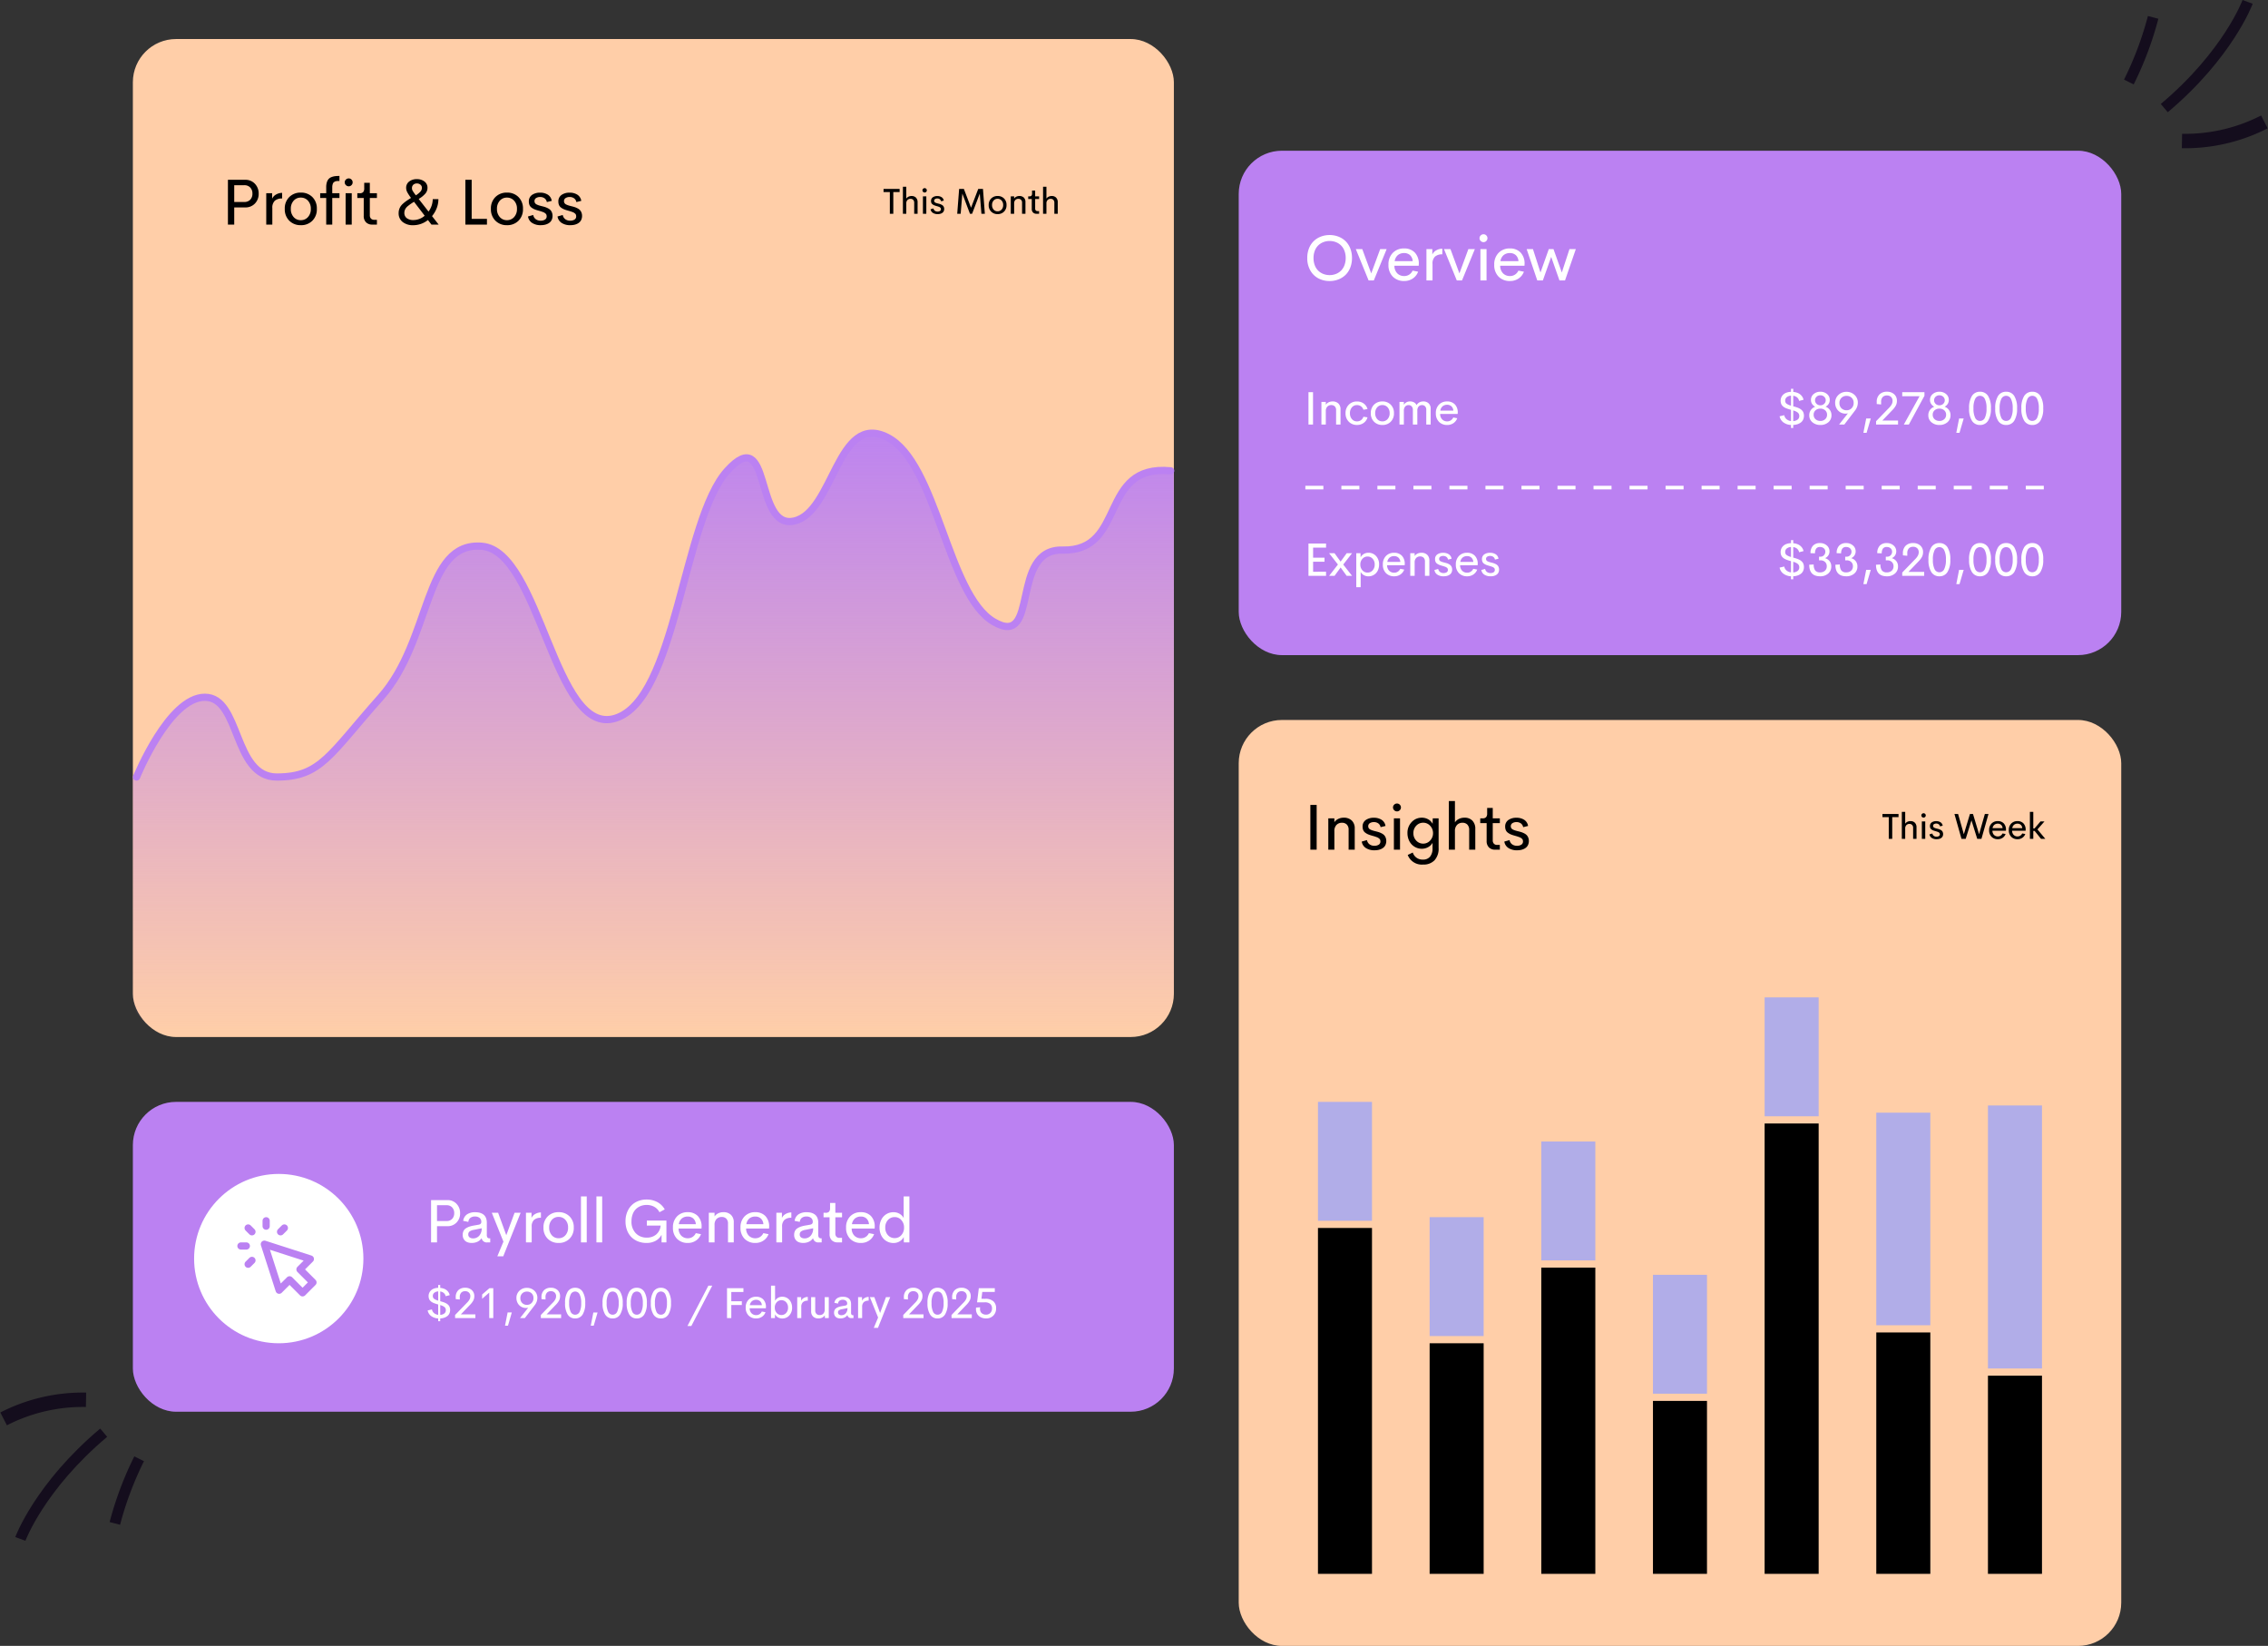 <svg xmlns="http://www.w3.org/2000/svg" xmlns:xlink="http://www.w3.org/1999/xlink" width="629.631" height="456.834" viewBox="0 0 629.631 456.834">
  <rect x="0" y="0" width="629.631" height="456.834" fill="#333333" stroke="none"/>
  <defs>
    <linearGradient id="linear-gradient" x1="0.5" x2="0.5" y2="1" gradientUnits="objectBoundingBox">
      <stop offset="0" stop-color="#bb81f2"/>
      <stop offset="1" stop-color="#bb81f2" stop-opacity="0"/>
    </linearGradient>
  </defs>
  <g id="Group_9" data-name="Group 9" transform="translate(-723.114 -254.166)">
    <g id="Group_3" data-name="Group 3" transform="translate(0 23)">
      <rect id="Rectangle_12" data-name="Rectangle 12" width="289" height="277" rx="12" transform="translate(760 242)" fill="#ffcea8"/>
    </g>
    <g id="Group_4" data-name="Group 4" transform="translate(0 -141)">
      <rect id="Rectangle_14" data-name="Rectangle 14" width="245" height="140" rx="12" transform="translate(1067 437)" fill="#bb81f2"/>
      <path id="Path_2878" data-name="Path 2878" d="M7.242.167a6.538,6.538,0,0,1-3.168-.76A5.555,5.555,0,0,1,1.85-2.821a6.846,6.846,0,0,1-.822-3.4A7.213,7.213,0,0,1,1.5-8.881,5.622,5.622,0,0,1,2.813-10.9a5.863,5.863,0,0,1,1.973-1.252,6.7,6.7,0,0,1,2.457-.444,6.678,6.678,0,0,1,2.448.444A5.815,5.815,0,0,1,11.659-10.9a5.7,5.7,0,0,1,1.31,2.017,7.154,7.154,0,0,1,.479,2.659,7.179,7.179,0,0,1-.479,2.667,5.7,5.7,0,0,1-1.31,2.017A5.871,5.871,0,0,1,9.69-.281,6.62,6.62,0,0,1,7.242.167Zm0-1.644A4.71,4.71,0,0,0,8.987-1.8,4.176,4.176,0,0,0,10.4-2.711a4.158,4.158,0,0,0,.949-1.5A5.581,5.581,0,0,0,11.7-6.223a5.52,5.52,0,0,0-.347-2,4.12,4.12,0,0,0-.949-1.49,4.209,4.209,0,0,0-1.415-.91,4.71,4.71,0,0,0-1.745-.321,4.734,4.734,0,0,0-1.753.321,4.257,4.257,0,0,0-1.419.91,4.09,4.09,0,0,0-.954,1.49,5.52,5.52,0,0,0-.347,2A5.581,5.581,0,0,0,3.116-4.21a4.128,4.128,0,0,0,.954,1.5A4.223,4.223,0,0,0,5.489-1.8,4.734,4.734,0,0,0,7.242-1.477ZM21.274-8.7h1.8L19.507,0h-1.45L14.507-8.7H16.3l2.487,6.75ZM31.993-4.518l-.026.448H25.225a2.947,2.947,0,0,0,.809,2.118,2.637,2.637,0,0,0,1.907.738,2.513,2.513,0,0,0,1.389-.4,2.587,2.587,0,0,0,.949-1.107l1.529.3a3.865,3.865,0,0,1-1.49,1.894,4.15,4.15,0,0,1-2.36.69,4.3,4.3,0,0,1-3.177-1.208,4.471,4.471,0,0,1-1.208-3.309A4.481,4.481,0,0,1,24.786-7.66a4.215,4.215,0,0,1,3.12-1.217,4,4,0,0,1,2.962,1.116A4.42,4.42,0,0,1,31.993-4.518ZM27.914-7.594a2.648,2.648,0,0,0-1.731.567A2.658,2.658,0,0,0,25.3-5.353h5a2.451,2.451,0,0,0-.747-1.67A2.366,2.366,0,0,0,27.914-7.594Zm7.836.4a2.547,2.547,0,0,1,1.081-1.151A3.341,3.341,0,0,1,38.519-8.8v1.564a2.924,2.924,0,0,0-2.03.624,2.63,2.63,0,0,0-.686,2.03V0H34.115V-8.7H35.75ZM45.757-8.7h1.8L43.99,0H42.54L38.989-8.7h1.793l2.487,6.75Zm4.206-1.925a1.071,1.071,0,0,1-.778-.325,1.049,1.049,0,0,1-.33-.773,1.035,1.035,0,0,1,.33-.769,1.078,1.078,0,0,1,.778-.321,1.049,1.049,0,0,1,.769.321,1.049,1.049,0,0,1,.321.769,1.052,1.052,0,0,1-.325.778A1.053,1.053,0,0,1,49.962-10.626ZM49.1,0V-8.7h1.7V0ZM61.357-4.518l-.026.448H54.59A2.947,2.947,0,0,0,55.4-1.951a2.637,2.637,0,0,0,1.907.738,2.513,2.513,0,0,0,1.389-.4,2.587,2.587,0,0,0,.949-1.107l1.529.3a3.865,3.865,0,0,1-1.49,1.894,4.15,4.15,0,0,1-2.36.69,4.3,4.3,0,0,1-3.177-1.208,4.471,4.471,0,0,1-1.208-3.309A4.481,4.481,0,0,1,54.15-7.66a4.215,4.215,0,0,1,3.12-1.217,4,4,0,0,1,2.962,1.116A4.42,4.42,0,0,1,61.357-4.518ZM57.279-7.594a2.648,2.648,0,0,0-1.731.567,2.658,2.658,0,0,0-.888,1.674h5a2.451,2.451,0,0,0-.747-1.67A2.366,2.366,0,0,0,57.279-7.594ZM73.825-8.7h1.767L72.586.009H71.048l-2.3-6.539L66.433.009H64.886L61.933-8.7h1.749l2.092,6.5,2.312-6.5h1.3l2.312,6.5Z" transform="translate(1085 473)" fill="#fff"/>
      <path id="Path_2880" data-name="Path 2880" d="M1.365,0V-8.976H2.628V0ZM8.058-6.411a2.23,2.23,0,0,1,1.609.568,2.122,2.122,0,0,1,.594,1.609V0H9.036V-3.961a1.427,1.427,0,0,0-.371-1.082A1.332,1.332,0,0,0,7.709-5.4a1.492,1.492,0,0,0-1.1.422,1.722,1.722,0,0,0-.432,1.26V0H4.961V-6.284H6.18v.774a2.034,2.034,0,0,1,.79-.667A2.468,2.468,0,0,1,8.058-6.411ZM14.841.114a3.08,3.08,0,0,1-2.282-.9,3.2,3.2,0,0,1-.9-2.358,3.2,3.2,0,0,1,.9-2.358,3.08,3.08,0,0,1,2.282-.9,3.1,3.1,0,0,1,1.857.559,2.768,2.768,0,0,1,1.057,1.562l-1.136.171a1.849,1.849,0,0,0-.682-.955,1.874,1.874,0,0,0-1.108-.333,1.784,1.784,0,0,0-1.4.622,2.384,2.384,0,0,0-.549,1.638,2.387,2.387,0,0,0,.549,1.635,1.78,1.78,0,0,0,1.4.625,1.874,1.874,0,0,0,1.108-.333,1.849,1.849,0,0,0,.682-.955l1.136.171A2.77,2.77,0,0,1,16.691-.448,3.093,3.093,0,0,1,14.841.114ZM21.89.121A3.16,3.16,0,0,1,19.58-.771a3.182,3.182,0,0,1-.908-2.377,3.177,3.177,0,0,1,.9-2.374,3.163,3.163,0,0,1,2.314-.889,3.152,3.152,0,0,1,2.311.889,3.183,3.183,0,0,1,.9,2.374,3.194,3.194,0,0,1-.9,2.377A3.146,3.146,0,0,1,21.89.121Zm-.013-1a1.875,1.875,0,0,0,1.447-.625A2.338,2.338,0,0,0,23.9-3.148a2.326,2.326,0,0,0-.571-1.638,1.88,1.88,0,0,0-1.447-.622,1.846,1.846,0,0,0-1.428.622,2.342,2.342,0,0,0-.565,1.638,2.354,2.354,0,0,0,.565,1.641A1.842,1.842,0,0,0,21.878-.882ZM33.237-6.411a2.08,2.08,0,0,1,1.489.53,1.956,1.956,0,0,1,.562,1.495V0H34.068V-4.062a1.36,1.36,0,0,0-.333-1,1.134,1.134,0,0,0-.841-.336,1.23,1.23,0,0,0-.946.39,1.68,1.68,0,0,0-.362,1.177V0H30.349V-4.018a1.427,1.427,0,0,0-.336-1.028,1.139,1.139,0,0,0-.857-.349,1.218,1.218,0,0,0-.943.4,1.749,1.749,0,0,0-.365,1.212V0H26.635V-6.284h1.212v.8a1.932,1.932,0,0,1,1.739-.927,2.216,2.216,0,0,1,1.092.26,1.649,1.649,0,0,1,.7.755,1.993,1.993,0,0,1,.768-.755A2.226,2.226,0,0,1,33.237-6.411Zm9.569,3.148-.019.324H37.918a2.128,2.128,0,0,0,.584,1.53,1.9,1.9,0,0,0,1.377.533,1.815,1.815,0,0,0,1-.286,1.869,1.869,0,0,0,.686-.8l1.1.216A2.791,2.791,0,0,1,41.6-.378a3,3,0,0,1-1.7.5A3.1,3.1,0,0,1,37.6-.752a3.229,3.229,0,0,1-.873-2.39,3.236,3.236,0,0,1,.876-2.39,3.044,3.044,0,0,1,2.253-.879,2.891,2.891,0,0,1,2.139.806A3.192,3.192,0,0,1,42.806-3.263ZM39.861-5.484a1.912,1.912,0,0,0-1.25.409,1.919,1.919,0,0,0-.641,1.209h3.612a1.77,1.77,0,0,0-.54-1.206A1.709,1.709,0,0,0,39.861-5.484Z" transform="translate(1085 513)" fill="#fff"/>
      <path id="Path_2879" data-name="Path 2879" d="M-67.083-2.463a2.563,2.563,0,0,1-.232,1.111,2.057,2.057,0,0,1-.647.793,3.318,3.318,0,0,1-.943.476,4.45,4.45,0,0,1-1.155.2V.952h-.616V.121a3.81,3.81,0,0,1-2.1-.714,2.7,2.7,0,0,1-1.063-1.7l1.289-.3a1.873,1.873,0,0,0,.638,1.111,2.3,2.3,0,0,0,1.235.514V-4.088l-.1-.025q-.279-.076-.463-.133t-.444-.146q-.26-.089-.435-.168t-.387-.2a2.075,2.075,0,0,1-.352-.244,2.882,2.882,0,0,1-.282-.292,1.456,1.456,0,0,1-.225-.355,2.336,2.336,0,0,1-.136-.425,2.278,2.278,0,0,1-.054-.5,2.307,2.307,0,0,1,.4-1.355,2.42,2.42,0,0,1,1.038-.847,3.9,3.9,0,0,1,1.447-.3v-.844h.616v.863a4.166,4.166,0,0,1,1.285.311,2.781,2.781,0,0,1,1,.727,2.514,2.514,0,0,1,.568,1.146l-1.225.317A1.708,1.708,0,0,0-69-7.541a2.071,2.071,0,0,0-1.057-.444v2.92l.476.133q.184.051.463.146t.46.175q.181.079.416.206a2.231,2.231,0,0,1,.387.257,3.321,3.321,0,0,1,.314.311,1.463,1.463,0,0,1,.251.381A2.6,2.6,0,0,1-67.144-3,2.329,2.329,0,0,1-67.083-2.463ZM-72.288-6.6a.974.974,0,0,0,.413.838,3.971,3.971,0,0,0,1.2.527V-8.011a2.081,2.081,0,0,0-1.152.394A1.2,1.2,0,0,0-72.288-6.6ZM-70.06-.958a2.2,2.2,0,0,0,1.222-.409,1.213,1.213,0,0,0,.454-1.051,1.236,1.236,0,0,0-.13-.546,1.153,1.153,0,0,0-.371-.416,3.072,3.072,0,0,0-.517-.3,5.322,5.322,0,0,0-.657-.235Zm9.741.336a3.288,3.288,0,0,1-2.2.743,3.3,3.3,0,0,1-2.206-.743,2.441,2.441,0,0,1-.879-1.961,2.426,2.426,0,0,1,.441-1.457,2.582,2.582,0,0,1,1.2-.9,2.263,2.263,0,0,1-.857-.774,1.962,1.962,0,0,1-.317-1.092A2.074,2.074,0,0,1-64.4-8.455,2.773,2.773,0,0,1-62.522-9.1a2.745,2.745,0,0,1,1.86.641,2.074,2.074,0,0,1,.743,1.644,1.991,1.991,0,0,1-.311,1.092,2.226,2.226,0,0,1-.844.774,2.577,2.577,0,0,1,1.19.908,2.43,2.43,0,0,1,.441,1.454A2.445,2.445,0,0,1-60.32-.622Zm-2.2-4.716a1.472,1.472,0,0,0,1.047-.406,1.315,1.315,0,0,0,.432-1,1.272,1.272,0,0,0-.432-.974,1.492,1.492,0,0,0-1.047-.4,1.493,1.493,0,0,0-1.054.394A1.278,1.278,0,0,0-64-6.741a1.325,1.325,0,0,0,.425,1A1.466,1.466,0,0,0-62.522-5.338Zm0,4.342A1.915,1.915,0,0,0-61.2-1.469a1.6,1.6,0,0,0,.53-1.254,1.555,1.555,0,0,0-.53-1.231,1.938,1.938,0,0,0-1.323-.463,1.959,1.959,0,0,0-1.333.463,1.551,1.551,0,0,0-.533,1.231,1.6,1.6,0,0,0,.53,1.254A1.932,1.932,0,0,0-62.522-1Zm7.233-8.081a3.166,3.166,0,0,1,2.25.854,2.857,2.857,0,0,1,.911,2.18,3.563,3.563,0,0,1-.787,2.165L-55.879,0h-1.447l2.45-3.11a2.67,2.67,0,0,1-.686.083,2.836,2.836,0,0,1-1.377-.349,2.773,2.773,0,0,1-1.054-1.035,3.069,3.069,0,0,1-.425-1.568,2.9,2.9,0,0,1,.9-2.228A3.112,3.112,0,0,1-55.289-9.077Zm-1.377,4.57a1.964,1.964,0,0,0,1.422.546,1.855,1.855,0,0,0,1.412-.59,1.979,1.979,0,0,0,.543-1.441,1.92,1.92,0,0,0-.552-1.435,1.953,1.953,0,0,0-1.416-.527,1.944,1.944,0,0,0-1.422.549,1.922,1.922,0,0,0-.552,1.45A1.952,1.952,0,0,0-56.667-4.507Zm6.973,6.8h-.889l.781-3.974h1.27Zm4.37-3.409h4.361V0h-6.1V-.92l3.593-3.707A4.071,4.071,0,0,0-42.7-5.649a2.046,2.046,0,0,0,.216-.889,1.474,1.474,0,0,0-.432-1.133,1.589,1.589,0,0,0-1.13-.4,1.578,1.578,0,0,0-1.177.441,1.912,1.912,0,0,0-.435,1.387v.667l-1.219-.114v-.54A2.829,2.829,0,0,1-46.1-8.369a2.849,2.849,0,0,1,2.063-.74,2.894,2.894,0,0,1,1.987.682,2.363,2.363,0,0,1,.774,1.869,2.772,2.772,0,0,1-.3,1.285A5.59,5.59,0,0,1-42.543-4ZM-39.8-8.976h6.17v1L-37.963,0h-1.39l4.361-7.858H-39.8ZM-27.27-.622a3.288,3.288,0,0,1-2.2.743,3.3,3.3,0,0,1-2.206-.743,2.441,2.441,0,0,1-.879-1.961,2.426,2.426,0,0,1,.441-1.457,2.582,2.582,0,0,1,1.2-.9,2.263,2.263,0,0,1-.857-.774,1.962,1.962,0,0,1-.317-1.092,2.074,2.074,0,0,1,.743-1.644A2.773,2.773,0,0,1-29.473-9.1a2.745,2.745,0,0,1,1.86.641,2.074,2.074,0,0,1,.743,1.644,1.991,1.991,0,0,1-.311,1.092,2.226,2.226,0,0,1-.844.774,2.577,2.577,0,0,1,1.19.908,2.43,2.43,0,0,1,.441,1.454A2.445,2.445,0,0,1-27.27-.622Zm-2.2-4.716a1.472,1.472,0,0,0,1.047-.406,1.315,1.315,0,0,0,.432-1,1.272,1.272,0,0,0-.432-.974,1.492,1.492,0,0,0-1.047-.4,1.493,1.493,0,0,0-1.054.394,1.278,1.278,0,0,0-.425.978,1.325,1.325,0,0,0,.425,1A1.466,1.466,0,0,0-29.473-5.338Zm0,4.342a1.915,1.915,0,0,0,1.323-.473,1.6,1.6,0,0,0,.53-1.254,1.555,1.555,0,0,0-.53-1.231,1.938,1.938,0,0,0-1.323-.463,1.959,1.959,0,0,0-1.333.463,1.551,1.551,0,0,0-.533,1.231,1.6,1.6,0,0,0,.53,1.254A1.932,1.932,0,0,0-29.473-1ZM-23.9,2.3h-.889l.781-3.974h1.27Zm5.7-2.177a2.549,2.549,0,0,1-2.244-1.171,6.172,6.172,0,0,1-.79-3.444,6.2,6.2,0,0,1,.781-3.437A2.547,2.547,0,0,1-18.205-9.1a2.544,2.544,0,0,1,2.244,1.165,6.178,6.178,0,0,1,.784,3.437,6.172,6.172,0,0,1-.79,3.444A2.544,2.544,0,0,1-18.205.121Zm0-1.124a1.46,1.46,0,0,0,1.343-.87A5.729,5.729,0,0,0-16.4-4.494a5.614,5.614,0,0,0-.473-2.622,1.466,1.466,0,0,0-1.336-.857,1.464,1.464,0,0,0-1.339.854,5.644,5.644,0,0,0-.47,2.625,5.76,5.76,0,0,0,.463,2.625A1.459,1.459,0,0,0-18.205-1ZM-10.947.121a2.549,2.549,0,0,1-2.244-1.171,6.172,6.172,0,0,1-.79-3.444A6.2,6.2,0,0,1-13.2-7.931,2.547,2.547,0,0,1-10.947-9.1,2.544,2.544,0,0,1-8.7-7.931a6.178,6.178,0,0,1,.784,3.437,6.172,6.172,0,0,1-.79,3.444A2.544,2.544,0,0,1-10.947.121Zm0-1.124A1.46,1.46,0,0,0-9.6-1.873a5.729,5.729,0,0,0,.467-2.622A5.614,5.614,0,0,0-9.61-7.116a1.466,1.466,0,0,0-1.336-.857,1.464,1.464,0,0,0-1.339.854,5.644,5.644,0,0,0-.47,2.625,5.76,5.76,0,0,0,.463,2.625A1.459,1.459,0,0,0-10.947-1ZM-3.688.121A2.549,2.549,0,0,1-5.932-1.051a6.172,6.172,0,0,1-.79-3.444,6.2,6.2,0,0,1,.781-3.437A2.547,2.547,0,0,1-3.688-9.1,2.544,2.544,0,0,1-1.444-7.931,6.178,6.178,0,0,1-.66-4.494a6.172,6.172,0,0,1-.79,3.444A2.544,2.544,0,0,1-3.688.121Zm0-1.124a1.46,1.46,0,0,0,1.343-.87,5.729,5.729,0,0,0,.467-2.622,5.614,5.614,0,0,0-.473-2.622,1.466,1.466,0,0,0-1.336-.857,1.464,1.464,0,0,0-1.339.854A5.644,5.644,0,0,0-5.5-4.494a5.76,5.76,0,0,0,.463,2.625A1.459,1.459,0,0,0-3.688-1Z" transform="translate(1291 513)" fill="#fff"/>
      <path id="Path_2881" data-name="Path 2881" d="M6.246-7.839H2.653v2.793H5.821v1.13H2.653v2.774H6.246V0H1.365V-8.976H6.246ZM7.094,0l2.45-3.148L7.094-6.284H8.6l1.688,2.33,1.688-2.33h1.492L11.016-3.142,13.473,0h-1.5L10.293-2.323,8.6,0ZM18.021-6.411a2.768,2.768,0,0,1,2.1.9,3.314,3.314,0,0,1,.847,2.371,3.882,3.882,0,0,1-.232,1.365A2.968,2.968,0,0,1,20.1-.74a2.817,2.817,0,0,1-.936.644,2.892,2.892,0,0,1-1.146.229A2.532,2.532,0,0,1,16.733-.2a2.21,2.21,0,0,1-.876-.9V3.148H14.638V-6.284h1.174l.032,1.149a2.19,2.19,0,0,1,.876-.933A2.523,2.523,0,0,1,18.021-6.411Zm-.254,5.5a1.855,1.855,0,0,0,1.409-.609,2.28,2.28,0,0,0,.571-1.625,2.262,2.262,0,0,0-.571-1.612,1.855,1.855,0,0,0-1.409-.609,1.854,1.854,0,0,0-1.428.635,2.269,2.269,0,0,0-.578,1.587,2.289,2.289,0,0,0,.578,1.6A1.85,1.85,0,0,0,17.767-.908ZM28.092-3.263l-.019.324H23.2a2.128,2.128,0,0,0,.584,1.53,1.9,1.9,0,0,0,1.377.533,1.815,1.815,0,0,0,1-.286,1.869,1.869,0,0,0,.686-.8l1.1.216A2.791,2.791,0,0,1,26.883-.378a3,3,0,0,1-1.7.5,3.1,3.1,0,0,1-2.295-.873,3.229,3.229,0,0,1-.873-2.39,3.236,3.236,0,0,1,.876-2.39,3.044,3.044,0,0,1,2.253-.879,2.891,2.891,0,0,1,2.139.806A3.192,3.192,0,0,1,28.092-3.263ZM25.147-5.484a1.912,1.912,0,0,0-1.25.409,1.919,1.919,0,0,0-.641,1.209h3.612a1.77,1.77,0,0,0-.54-1.206A1.709,1.709,0,0,0,25.147-5.484Zm7.576-.927a2.23,2.23,0,0,1,1.609.568,2.122,2.122,0,0,1,.594,1.609V0H33.7V-3.961a1.427,1.427,0,0,0-.371-1.082,1.332,1.332,0,0,0-.955-.352,1.492,1.492,0,0,0-1.1.422,1.722,1.722,0,0,0-.432,1.26V0H29.625V-6.284h1.219v.774a2.034,2.034,0,0,1,.79-.667A2.468,2.468,0,0,1,32.723-6.411ZM38.883.121a3.069,3.069,0,0,1-1.72-.451,1.859,1.859,0,0,1-.832-1.295l1.047-.3a1.352,1.352,0,0,0,.511.847,1.608,1.608,0,0,0,.987.3A1.582,1.582,0,0,0,39.734-1a.735.735,0,0,0,.336-.7.963.963,0,0,0-.051-.279.525.525,0,0,0-.159-.225,2.538,2.538,0,0,0-.216-.168,1.385,1.385,0,0,0-.3-.143l-.333-.117q-.13-.044-.4-.121t-.416-.121a5.256,5.256,0,0,1-.635-.229,2.861,2.861,0,0,1-.521-.311,1.23,1.23,0,0,1-.4-.5,1.7,1.7,0,0,1-.133-.7,1.544,1.544,0,0,1,.635-1.343A2.727,2.727,0,0,1,38.763-6.4a2.794,2.794,0,0,1,1.552.409,1.761,1.761,0,0,1,.778,1.235l-.984.241a1.174,1.174,0,0,0-.473-.765,1.492,1.492,0,0,0-.866-.251,1.5,1.5,0,0,0-.8.206.692.692,0,0,0-.333.632.691.691,0,0,0,.108.387.8.8,0,0,0,.324.273,2.969,2.969,0,0,0,.438.178q.222.07.546.152.089.019.133.032.362.089.6.168a3.79,3.79,0,0,1,.543.235,1.89,1.89,0,0,1,.486.343,1.534,1.534,0,0,1,.311.492,1.767,1.767,0,0,1,.127.686,1.9,1.9,0,0,1-.127.711,1.507,1.507,0,0,1-.346.53,1.9,1.9,0,0,1-.524.355,2.665,2.665,0,0,1-.644.206A3.955,3.955,0,0,1,38.883.121Zm9.468-3.383-.019.324H43.463a2.128,2.128,0,0,0,.584,1.53,1.9,1.9,0,0,0,1.377.533,1.815,1.815,0,0,0,1-.286,1.869,1.869,0,0,0,.686-.8l1.1.216A2.791,2.791,0,0,1,47.142-.378a3,3,0,0,1-1.7.5,3.1,3.1,0,0,1-2.295-.873,3.229,3.229,0,0,1-.873-2.39,3.236,3.236,0,0,1,.876-2.39A3.044,3.044,0,0,1,45.4-6.411a2.891,2.891,0,0,1,2.139.806A3.192,3.192,0,0,1,48.351-3.263ZM45.406-5.484a1.912,1.912,0,0,0-1.25.409,1.919,1.919,0,0,0-.641,1.209h3.612a1.77,1.77,0,0,0-.54-1.206A1.709,1.709,0,0,0,45.406-5.484Zm6.5,5.6a3.069,3.069,0,0,1-1.72-.451,1.859,1.859,0,0,1-.832-1.295l1.047-.3a1.352,1.352,0,0,0,.511.847,1.608,1.608,0,0,0,.987.3A1.582,1.582,0,0,0,52.759-1a.735.735,0,0,0,.336-.7.963.963,0,0,0-.051-.279.525.525,0,0,0-.159-.225,2.538,2.538,0,0,0-.216-.168,1.385,1.385,0,0,0-.3-.143l-.333-.117q-.13-.044-.4-.121t-.416-.121a5.256,5.256,0,0,1-.635-.229,2.861,2.861,0,0,1-.521-.311,1.23,1.23,0,0,1-.4-.5,1.7,1.7,0,0,1-.133-.7,1.544,1.544,0,0,1,.635-1.343A2.727,2.727,0,0,1,51.788-6.4a2.794,2.794,0,0,1,1.552.409,1.761,1.761,0,0,1,.778,1.235l-.984.241a1.174,1.174,0,0,0-.473-.765,1.492,1.492,0,0,0-.866-.251,1.5,1.5,0,0,0-.8.206.692.692,0,0,0-.333.632.691.691,0,0,0,.108.387.8.8,0,0,0,.324.273,2.969,2.969,0,0,0,.438.178q.222.07.546.152.089.019.133.032.362.089.6.168a3.79,3.79,0,0,1,.543.235,1.89,1.89,0,0,1,.486.343,1.534,1.534,0,0,1,.311.492,1.767,1.767,0,0,1,.127.686,1.9,1.9,0,0,1-.127.711A1.507,1.507,0,0,1,53.8-.5a1.9,1.9,0,0,1-.524.355,2.665,2.665,0,0,1-.644.206A3.955,3.955,0,0,1,51.909.121Z" transform="translate(1085 555)" fill="#fff"/>
      <path id="Path_2882" data-name="Path 2882" d="M-67.083-2.463a2.563,2.563,0,0,1-.232,1.111,2.057,2.057,0,0,1-.647.793,3.318,3.318,0,0,1-.943.476,4.45,4.45,0,0,1-1.155.2V.952h-.616V.121a3.81,3.81,0,0,1-2.1-.714,2.7,2.7,0,0,1-1.063-1.7l1.289-.3a1.873,1.873,0,0,0,.638,1.111,2.3,2.3,0,0,0,1.235.514V-4.088l-.1-.025q-.279-.076-.463-.133t-.444-.146q-.26-.089-.435-.168t-.387-.2a2.075,2.075,0,0,1-.352-.244,2.882,2.882,0,0,1-.282-.292,1.456,1.456,0,0,1-.225-.355,2.336,2.336,0,0,1-.136-.425,2.278,2.278,0,0,1-.054-.5,2.307,2.307,0,0,1,.4-1.355,2.42,2.42,0,0,1,1.038-.847,3.9,3.9,0,0,1,1.447-.3v-.844h.616v.863a4.166,4.166,0,0,1,1.285.311,2.781,2.781,0,0,1,1,.727,2.514,2.514,0,0,1,.568,1.146l-1.225.317A1.708,1.708,0,0,0-69-7.541a2.071,2.071,0,0,0-1.057-.444v2.92l.476.133q.184.051.463.146t.46.175q.181.079.416.206a2.231,2.231,0,0,1,.387.257,3.321,3.321,0,0,1,.314.311,1.463,1.463,0,0,1,.251.381A2.6,2.6,0,0,1-67.144-3,2.329,2.329,0,0,1-67.083-2.463ZM-72.288-6.6a.974.974,0,0,0,.413.838,3.971,3.971,0,0,0,1.2.527V-8.011a2.081,2.081,0,0,0-1.152.394A1.2,1.2,0,0,0-72.288-6.6ZM-70.06-.958a2.2,2.2,0,0,0,1.222-.409,1.213,1.213,0,0,0,.454-1.051,1.236,1.236,0,0,0-.13-.546,1.153,1.153,0,0,0-.371-.416,3.072,3.072,0,0,0-.517-.3,5.322,5.322,0,0,0-.657-.235ZM-62.586.121q-3.028,0-3.028-3.212l1.238-.063a2.777,2.777,0,0,0,.4,1.644,1.62,1.62,0,0,0,1.393.54,1.9,1.9,0,0,0,1.336-.463,1.569,1.569,0,0,0,.5-1.212,1.57,1.57,0,0,0-.486-1.219,1.75,1.75,0,0,0-1.228-.444h-.432V-5.319h.419a1.259,1.259,0,0,0,.939-.4,1.36,1.36,0,0,0,.387-.984,1.2,1.2,0,0,0-.413-.946A1.531,1.531,0,0,0-62.6-8.011a1.23,1.23,0,0,0-1.1.467,2.291,2.291,0,0,0-.314,1.292L-65.258-6.3a2.9,2.9,0,0,1,.689-2.076A2.566,2.566,0,0,1-62.618-9.1a2.741,2.741,0,0,1,1.876.66,2.1,2.1,0,0,1,.752,1.644,1.956,1.956,0,0,1-.359,1.168,2.028,2.028,0,0,1-.879.717,2.433,2.433,0,0,1,1.241.806A2.29,2.29,0,0,1-59.5-2.6a2.479,2.479,0,0,1-.863,1.968A3.268,3.268,0,0,1-62.586.121Zm7.259,0q-3.028,0-3.028-3.212l1.238-.063a2.777,2.777,0,0,0,.4,1.644,1.62,1.62,0,0,0,1.393.54,1.9,1.9,0,0,0,1.336-.463,1.569,1.569,0,0,0,.5-1.212,1.57,1.57,0,0,0-.486-1.219A1.75,1.75,0,0,0-55.2-4.31h-.432V-5.319h.419a1.259,1.259,0,0,0,.939-.4,1.36,1.36,0,0,0,.387-.984,1.2,1.2,0,0,0-.413-.946,1.531,1.531,0,0,0-1.047-.362,1.23,1.23,0,0,0-1.1.467,2.291,2.291,0,0,0-.314,1.292L-58-6.3a2.9,2.9,0,0,1,.689-2.076A2.566,2.566,0,0,1-55.359-9.1a2.741,2.741,0,0,1,1.876.66,2.1,2.1,0,0,1,.752,1.644,1.956,1.956,0,0,1-.359,1.168,2.028,2.028,0,0,1-.879.717,2.433,2.433,0,0,1,1.241.806,2.29,2.29,0,0,1,.486,1.5,2.479,2.479,0,0,1-.863,1.968A3.268,3.268,0,0,1-55.327.121ZM-49.694,2.3h-.889l.781-3.974h1.27Zm5.64-2.177q-3.028,0-3.028-3.212l1.238-.063a2.777,2.777,0,0,0,.4,1.644,1.62,1.62,0,0,0,1.393.54,1.9,1.9,0,0,0,1.336-.463,1.569,1.569,0,0,0,.5-1.212A1.57,1.57,0,0,0-42.7-3.866a1.75,1.75,0,0,0-1.228-.444h-.432V-5.319h.419a1.259,1.259,0,0,0,.939-.4,1.36,1.36,0,0,0,.387-.984,1.2,1.2,0,0,0-.413-.946,1.531,1.531,0,0,0-1.047-.362,1.23,1.23,0,0,0-1.1.467,2.291,2.291,0,0,0-.314,1.292L-46.726-6.3a2.9,2.9,0,0,1,.689-2.076A2.566,2.566,0,0,1-44.085-9.1a2.741,2.741,0,0,1,1.876.66,2.1,2.1,0,0,1,.752,1.644,1.956,1.956,0,0,1-.359,1.168,2.028,2.028,0,0,1-.879.717,2.433,2.433,0,0,1,1.241.806,2.29,2.29,0,0,1,.486,1.5,2.479,2.479,0,0,1-.863,1.968A3.268,3.268,0,0,1-44.053.121Zm5.989-1.231H-33.7V0h-6.1V-.92l3.593-3.707a4.071,4.071,0,0,0,.774-1.022,2.046,2.046,0,0,0,.216-.889,1.474,1.474,0,0,0-.432-1.133,1.589,1.589,0,0,0-1.13-.4,1.578,1.578,0,0,0-1.177.441,1.912,1.912,0,0,0-.435,1.387v.667l-1.219-.114v-.54a2.829,2.829,0,0,1,.768-2.136,2.849,2.849,0,0,1,2.063-.74,2.894,2.894,0,0,1,1.987.682,2.363,2.363,0,0,1,.774,1.869,2.772,2.772,0,0,1-.3,1.285A5.59,5.59,0,0,1-35.284-4ZM-29.479.121a2.549,2.549,0,0,1-2.244-1.171,6.172,6.172,0,0,1-.79-3.444,6.2,6.2,0,0,1,.781-3.437A2.547,2.547,0,0,1-29.479-9.1a2.544,2.544,0,0,1,2.244,1.165,6.178,6.178,0,0,1,.784,3.437,6.172,6.172,0,0,1-.79,3.444A2.544,2.544,0,0,1-29.479.121Zm0-1.124a1.46,1.46,0,0,0,1.343-.87,5.729,5.729,0,0,0,.467-2.622,5.614,5.614,0,0,0-.473-2.622,1.466,1.466,0,0,0-1.336-.857,1.464,1.464,0,0,0-1.339.854,5.644,5.644,0,0,0-.47,2.625,5.76,5.76,0,0,0,.463,2.625A1.459,1.459,0,0,0-29.479-1ZM-23.9,2.3h-.889l.781-3.974h1.27Zm5.7-2.177a2.549,2.549,0,0,1-2.244-1.171,6.172,6.172,0,0,1-.79-3.444,6.2,6.2,0,0,1,.781-3.437A2.547,2.547,0,0,1-18.205-9.1a2.544,2.544,0,0,1,2.244,1.165,6.178,6.178,0,0,1,.784,3.437,6.172,6.172,0,0,1-.79,3.444A2.544,2.544,0,0,1-18.205.121Zm0-1.124a1.46,1.46,0,0,0,1.343-.87A5.729,5.729,0,0,0-16.4-4.494a5.614,5.614,0,0,0-.473-2.622,1.466,1.466,0,0,0-1.336-.857,1.464,1.464,0,0,0-1.339.854,5.644,5.644,0,0,0-.47,2.625,5.76,5.76,0,0,0,.463,2.625A1.459,1.459,0,0,0-18.205-1ZM-10.947.121a2.549,2.549,0,0,1-2.244-1.171,6.172,6.172,0,0,1-.79-3.444A6.2,6.2,0,0,1-13.2-7.931,2.547,2.547,0,0,1-10.947-9.1,2.544,2.544,0,0,1-8.7-7.931a6.178,6.178,0,0,1,.784,3.437,6.172,6.172,0,0,1-.79,3.444A2.544,2.544,0,0,1-10.947.121Zm0-1.124A1.46,1.46,0,0,0-9.6-1.873a5.729,5.729,0,0,0,.467-2.622A5.614,5.614,0,0,0-9.61-7.116a1.466,1.466,0,0,0-1.336-.857,1.464,1.464,0,0,0-1.339.854,5.644,5.644,0,0,0-.47,2.625,5.76,5.76,0,0,0,.463,2.625A1.459,1.459,0,0,0-10.947-1ZM-3.688.121A2.549,2.549,0,0,1-5.932-1.051a6.172,6.172,0,0,1-.79-3.444,6.2,6.2,0,0,1,.781-3.437A2.547,2.547,0,0,1-3.688-9.1,2.544,2.544,0,0,1-1.444-7.931,6.178,6.178,0,0,1-.66-4.494a6.172,6.172,0,0,1-.79,3.444A2.544,2.544,0,0,1-3.688.121Zm0-1.124a1.46,1.46,0,0,0,1.343-.87,5.729,5.729,0,0,0,.467-2.622,5.614,5.614,0,0,0-.473-2.622,1.466,1.466,0,0,0-1.336-.857,1.464,1.464,0,0,0-1.339.854A5.644,5.644,0,0,0-5.5-4.494a5.76,5.76,0,0,0,.463,2.625A1.459,1.459,0,0,0-3.688-1Z" transform="translate(1291 555)" fill="#fff"/>
      <line id="Line_1" data-name="Line 1" x2="205" transform="translate(1085.5 530.5)" fill="none" stroke="#fff" stroke-width="1" stroke-dasharray="5"/>
      <path id="Path_28" data-name="Path 28" d="M-793,638.683a48.184,48.184,0,0,1-22.88,5.3" transform="translate(2144.742 -209.681)" fill="none" stroke="#140d1d" stroke-width="4"/>
      <path id="Path_29" data-name="Path 29" d="M-789.1,646.82s-5.338,14.508-23.14,29.487" transform="translate(2136.189 -251.136)" fill="none" stroke="#140d1d" stroke-width="3"/>
      <path id="Path_30" data-name="Path 30" d="M-778.26,655.061A93.486,93.486,0,0,1-785,673" transform="translate(2099.119 -255.073)" fill="none" stroke="#140d1d" stroke-width="3"/>
    </g>
    <g id="Group_6" data-name="Group 6" transform="translate(-307 123)">
      <g id="Group_8" data-name="Group 8">
        <rect id="Rectangle_14-2" data-name="Rectangle 14" width="289" height="86" rx="12" transform="translate(1067 437)" fill="#bb81f2"/>
        <g id="Group_7" data-name="Group 7" transform="translate(149 -212)">
          <circle id="Ellipse_5" data-name="Ellipse 5" cx="23.5" cy="23.5" r="23.5" transform="translate(935 669)" fill="#fff"/>
          <path id="Path_24" data-name="Path 24" d="M9,3.5V2M5.061,5.061,4,4m1.061,9L4,14.061m9-9L14.061,4M3.5,9H2m6.5-.5,4.111,12.778L15.5,18.389,19.111,22,22,19.111,18.389,15.5l2.889-2.889Z" transform="translate(946 680)" fill="none" stroke="#bb81f2" stroke-linecap="round" stroke-linejoin="round" stroke-width="2"/>
        </g>
        <path id="Path_2885" data-name="Path 2885" d="M6.309-11.737a3.341,3.341,0,0,1,2.557,1.046A3.644,3.644,0,0,1,9.845-8.1a3.591,3.591,0,0,1-.975,2.577A3.372,3.372,0,0,1,6.309-4.5H3.437V0H1.785V-11.737ZM6.06-5.927a2.078,2.078,0,0,0,1.581-.6,2.228,2.228,0,0,0,.569-1.6,2.227,2.227,0,0,0-.569-1.581,2.055,2.055,0,0,0-1.581-.61H3.437v4.391ZM13.078.158A3.32,3.32,0,0,1,11.82-.066a1.979,1.979,0,0,1-.9-.743,2.228,2.228,0,0,1-.353-1.282,2.387,2.387,0,0,1,.228-1.079,1.875,1.875,0,0,1,.681-.747,4.359,4.359,0,0,1,.971-.465,8.45,8.45,0,0,1,1.241-.3l1.295-.224q.747-.141.747-.755a1.347,1.347,0,0,0-.5-1.158,2.033,2.033,0,0,0-1.245-.369,2.078,2.078,0,0,0-1.262.365,1.558,1.558,0,0,0-.589,1.137L10.7-5.977A2.59,2.59,0,0,1,11.754-7.77a3.965,3.965,0,0,1,2.3-.6,5.338,5.338,0,0,1,.971.083,3.3,3.3,0,0,1,.867.291,2.419,2.419,0,0,1,.714.527,2.361,2.361,0,0,1,.473.822A3.4,3.4,0,0,1,17.262-5.5v3.329a1.343,1.343,0,0,0,.187.834.794.794,0,0,0,.635.22h.125V0h-.772a1.407,1.407,0,0,1-1.594-1.1h-.075a2.789,2.789,0,0,1-1.175.955A3.773,3.773,0,0,1,13.078.158Zm.365-1.27a2.2,2.2,0,0,0,1.731-.76,2.987,2.987,0,0,0,.668-2.046l-2.15.44a2.735,2.735,0,0,0-1.187.427.984.984,0,0,0-.39.834.966.966,0,0,0,.369.83A1.569,1.569,0,0,0,13.443-1.112ZM24.969-8.218h1.677L21.823,3.868H20.18L21.873-.208l-3.229-8.01H20.4L22.67-1.992Zm4.7,1.428a2.406,2.406,0,0,1,1.021-1.087,3.155,3.155,0,0,1,1.594-.432v1.478a2.762,2.762,0,0,0-1.917.589,2.484,2.484,0,0,0-.647,1.917V0H28.128V-8.218h1.544ZM37.2.158a4.132,4.132,0,0,1-3.021-1.166,4.161,4.161,0,0,1-1.187-3.109,4.155,4.155,0,0,1,1.183-3.1A4.136,4.136,0,0,1,37.2-8.384a4.122,4.122,0,0,1,3.021,1.162,4.163,4.163,0,0,1,1.179,3.1,4.177,4.177,0,0,1-1.179,3.109A4.114,4.114,0,0,1,37.2.158ZM37.18-1.154a2.452,2.452,0,0,0,1.893-.818,3.057,3.057,0,0,0,.747-2.146,3.042,3.042,0,0,0-.747-2.142,2.458,2.458,0,0,0-1.893-.813,2.414,2.414,0,0,0-1.868.813,3.063,3.063,0,0,0-.739,2.142,3.078,3.078,0,0,0,.739,2.146A2.408,2.408,0,0,0,37.18-1.154ZM43.4,0V-12.75H45V0Zm4.288,0V-12.75h1.6V0ZM61.577.158a6.274,6.274,0,0,1-2.3-.415,5.445,5.445,0,0,1-1.847-1.175A5.293,5.293,0,0,1,56.21-3.324a6.827,6.827,0,0,1-.444-2.511,6.524,6.524,0,0,1,.776-3.233,5.24,5.24,0,0,1,2.1-2.108,6.175,6.175,0,0,1,2.992-.718,6.161,6.161,0,0,1,2.959.706,5.085,5.085,0,0,1,2.063,2.034l-1.461.78a3.619,3.619,0,0,0-1.469-1.511,4.3,4.3,0,0,0-2.092-.506,4.462,4.462,0,0,0-1.66.3,3.953,3.953,0,0,0-1.332.863A3.872,3.872,0,0,0,57.75-7.8a5.475,5.475,0,0,0-.324,1.934,4.555,4.555,0,0,0,1.187,3.324,4.113,4.113,0,0,0,3.08,1.216,3.917,3.917,0,0,0,2.586-.863,3.655,3.655,0,0,0,1.241-2.482H61.684V-6.051h5.437V0H65.777V-2.108a4.106,4.106,0,0,1-1.66,1.677A5.19,5.19,0,0,1,61.577.158ZM76.887-4.267l-.025.423H70.5a2.783,2.783,0,0,0,.764,2,2.491,2.491,0,0,0,1.8.7,2.373,2.373,0,0,0,1.312-.374,2.444,2.444,0,0,0,.9-1.046l1.444.282A3.65,3.65,0,0,1,75.306-.494a3.919,3.919,0,0,1-2.229.652,4.057,4.057,0,0,1-3-1.141,4.223,4.223,0,0,1-1.141-3.125,4.232,4.232,0,0,1,1.146-3.125,3.981,3.981,0,0,1,2.947-1.15,3.781,3.781,0,0,1,2.8,1.054A4.174,4.174,0,0,1,76.887-4.267ZM73.036-7.172a2.5,2.5,0,0,0-1.635.535,2.51,2.51,0,0,0-.838,1.581h4.723a2.315,2.315,0,0,0-.706-1.577A2.235,2.235,0,0,0,73.036-7.172Zm9.907-1.212a2.916,2.916,0,0,1,2.1.743,2.775,2.775,0,0,1,.776,2.1V0h-1.6V-5.18a1.866,1.866,0,0,0-.486-1.415,1.741,1.741,0,0,0-1.249-.461A1.951,1.951,0,0,0,81.05-6.5a2.252,2.252,0,0,0-.564,1.648V0H78.892V-8.218h1.594v1.013a2.66,2.66,0,0,1,1.033-.872A3.227,3.227,0,0,1,82.943-8.384Zm12.7,4.117-.025.423H89.248a2.783,2.783,0,0,0,.764,2,2.491,2.491,0,0,0,1.8.7,2.373,2.373,0,0,0,1.312-.374,2.444,2.444,0,0,0,.9-1.046l1.444.282A3.65,3.65,0,0,1,94.058-.494a3.919,3.919,0,0,1-2.229.652,4.057,4.057,0,0,1-3-1.141,4.223,4.223,0,0,1-1.141-3.125,4.232,4.232,0,0,1,1.146-3.125,3.981,3.981,0,0,1,2.947-1.15,3.781,3.781,0,0,1,2.8,1.054A4.174,4.174,0,0,1,95.639-4.267ZM91.788-7.172a2.5,2.5,0,0,0-1.635.535,2.51,2.51,0,0,0-.838,1.581h4.723a2.315,2.315,0,0,0-.706-1.577A2.235,2.235,0,0,0,91.788-7.172Zm7.4.382a2.406,2.406,0,0,1,1.021-1.087,3.155,3.155,0,0,1,1.594-.432v1.478a2.762,2.762,0,0,0-1.917.589,2.484,2.484,0,0,0-.647,1.917V0H97.644V-8.218h1.544ZM105.094.158a3.32,3.32,0,0,1-1.258-.224,1.979,1.979,0,0,1-.9-.743,2.228,2.228,0,0,1-.353-1.282,2.386,2.386,0,0,1,.228-1.079,1.875,1.875,0,0,1,.681-.747,4.359,4.359,0,0,1,.971-.465,8.45,8.45,0,0,1,1.241-.3L107-4.906q.747-.141.747-.755a1.347,1.347,0,0,0-.5-1.158A2.033,2.033,0,0,0,106-7.188a2.078,2.078,0,0,0-1.262.365,1.558,1.558,0,0,0-.589,1.137l-1.436-.291A2.59,2.59,0,0,1,103.77-7.77a3.965,3.965,0,0,1,2.3-.6,5.338,5.338,0,0,1,.971.083,3.3,3.3,0,0,1,.867.291,2.419,2.419,0,0,1,.714.527,2.361,2.361,0,0,1,.473.822,3.4,3.4,0,0,1,.178,1.141v3.329a1.343,1.343,0,0,0,.187.834.794.794,0,0,0,.635.22h.125V0h-.772a1.407,1.407,0,0,1-1.594-1.1h-.075a2.789,2.789,0,0,1-1.175.955A3.773,3.773,0,0,1,105.094.158Zm.365-1.27a2.2,2.2,0,0,0,1.731-.76,2.987,2.987,0,0,0,.668-2.046l-2.15.44a2.735,2.735,0,0,0-1.187.427.984.984,0,0,0-.39.834.966.966,0,0,0,.369.83A1.569,1.569,0,0,0,105.459-1.112ZM114.661,0a2.212,2.212,0,0,1-1.644-.6,2.293,2.293,0,0,1-.6-1.689V-6.964h-1.677V-8.218h.606a1.219,1.219,0,0,0,.926-.3,1.473,1.473,0,0,0,.278-1.013v-1.419h1.469v2.731h1.859v1.253h-1.859v4.507a1.23,1.23,0,0,0,.3.888,1.06,1.06,0,0,0,.8.315h.755V0ZM124.95-4.267l-.025.423h-6.367a2.783,2.783,0,0,0,.764,2,2.491,2.491,0,0,0,1.8.7,2.373,2.373,0,0,0,1.312-.374,2.444,2.444,0,0,0,.9-1.046l1.444.282a3.65,3.65,0,0,1-1.407,1.789,3.919,3.919,0,0,1-2.229.652,4.057,4.057,0,0,1-3-1.141A4.223,4.223,0,0,1,117-4.109a4.232,4.232,0,0,1,1.146-3.125,3.981,3.981,0,0,1,2.947-1.15,3.781,3.781,0,0,1,2.8,1.054A4.174,4.174,0,0,1,124.95-4.267ZM121.1-7.172a2.5,2.5,0,0,0-1.635.535,2.51,2.51,0,0,0-.838,1.581h4.723a2.315,2.315,0,0,0-.706-1.577A2.235,2.235,0,0,0,121.1-7.172Zm11.883-5.578h1.594V0h-1.536L133-1.494a2.864,2.864,0,0,1-1.146,1.22,3.3,3.3,0,0,1-1.7.448,3.747,3.747,0,0,1-1.494-.3,3.741,3.741,0,0,1-1.233-.851,3.949,3.949,0,0,1-.834-1.357,4.956,4.956,0,0,1-.307-1.772,4.7,4.7,0,0,1,.527-2.254,3.753,3.753,0,0,1,1.407-1.5,3.738,3.738,0,0,1,1.934-.519,3.311,3.311,0,0,1,1.685.436,2.877,2.877,0,0,1,1.146,1.191Zm-2.49,11.563a2.385,2.385,0,0,0,1.851-.834,3.013,3.013,0,0,0,.747-2.088,2.988,2.988,0,0,0-.751-2.083,2.394,2.394,0,0,0-1.847-.83,2.446,2.446,0,0,0-1.864.805,2.966,2.966,0,0,0-.751,2.108A2.981,2.981,0,0,0,128.627-2,2.44,2.44,0,0,0,130.491-1.187Z" transform="translate(1148 476)" fill="#fff"/>
        <path id="Path_2887" data-name="Path 2887" d="M-.041,2.209,5.777-9H6.855L1.037,2.209ZM15.5-7.236H12.135v2.572h2.924v1.049H12.135V0H10.946V-8.285H15.5Zm6.249,4.225-.018.3H17.236A1.965,1.965,0,0,0,17.775-1.3a1.758,1.758,0,0,0,1.271.492,1.675,1.675,0,0,0,.926-.264,1.725,1.725,0,0,0,.633-.738l1.02.2a2.577,2.577,0,0,1-.993,1.263,2.766,2.766,0,0,1-1.573.46A2.864,2.864,0,0,1,16.94-.694,2.981,2.981,0,0,1,16.134-2.9a2.987,2.987,0,0,1,.809-2.206,2.81,2.81,0,0,1,2.08-.812A2.669,2.669,0,0,1,21-5.174,2.947,2.947,0,0,1,21.747-3.012ZM19.029-5.062a1.765,1.765,0,0,0-1.154.378,1.772,1.772,0,0,0-.592,1.116h3.334a1.634,1.634,0,0,0-.5-1.113A1.578,1.578,0,0,0,19.029-5.062Zm7.263-.855a2.623,2.623,0,0,1,1.362.366,2.636,2.636,0,0,1,.987,1.061A3.337,3.337,0,0,1,29.01-2.9a3.072,3.072,0,0,1-.782,2.188,2.547,2.547,0,0,1-1.937.835,2.335,2.335,0,0,1-1.21-.316,2.026,2.026,0,0,1-.806-.861L24.247,0H23.163V-9h1.119l.006,4.23A2.031,2.031,0,0,1,25.1-5.61,2.348,2.348,0,0,1,26.291-5.918ZM24.733-1.424a1.705,1.705,0,0,0,1.313.586,1.716,1.716,0,0,0,1.31-.571,2.1,2.1,0,0,0,.53-1.491,2.094,2.094,0,0,0-.53-1.488,1.72,1.72,0,0,0-1.31-.568,1.7,1.7,0,0,0-1.307.589A2.105,2.105,0,0,0,24.206-2.9,2.138,2.138,0,0,0,24.733-1.424Zm6.794-3.369a1.7,1.7,0,0,1,.721-.768,2.227,2.227,0,0,1,1.125-.3v1.043a1.949,1.949,0,0,0-1.354.416,1.753,1.753,0,0,0-.457,1.354V0H30.437V-5.8h1.09ZM38.069-5.8h1.125V0H38.122l-.029-.75a1.9,1.9,0,0,1-.735.636,2.267,2.267,0,0,1-1.022.226,2.059,2.059,0,0,1-1.485-.524A1.959,1.959,0,0,1,34.3-1.9V-5.8h1.131v3.656a1.3,1.3,0,0,0,.346.993,1.24,1.24,0,0,0,.885.325,1.373,1.373,0,0,0,1.011-.387,1.6,1.6,0,0,0,.4-1.166ZM42.437.111a2.344,2.344,0,0,1-.888-.158,1.4,1.4,0,0,1-.639-.524,1.573,1.573,0,0,1-.249-.905,1.685,1.685,0,0,1,.161-.762,1.323,1.323,0,0,1,.48-.527,3.077,3.077,0,0,1,.686-.328,5.965,5.965,0,0,1,.876-.211l.914-.158q.527-.1.527-.533a.95.95,0,0,0-.352-.817,1.435,1.435,0,0,0-.879-.261,1.467,1.467,0,0,0-.891.258,1.1,1.1,0,0,0-.416.8l-1.014-.205A1.828,1.828,0,0,1,41.5-5.484a2.8,2.8,0,0,1,1.626-.422,3.768,3.768,0,0,1,.686.059,2.331,2.331,0,0,1,.612.205,1.707,1.707,0,0,1,.5.372,1.667,1.667,0,0,1,.334.58,2.4,2.4,0,0,1,.126.806v2.35a.948.948,0,0,0,.132.589.561.561,0,0,0,.448.155h.088V0h-.545a.994.994,0,0,1-1.125-.779h-.053a1.969,1.969,0,0,1-.829.674A2.663,2.663,0,0,1,42.437.111Zm.258-.9a1.551,1.551,0,0,0,1.222-.536,2.109,2.109,0,0,0,.472-1.444l-1.518.311a1.93,1.93,0,0,0-.838.3.7.7,0,0,0-.275.589.682.682,0,0,0,.261.586A1.107,1.107,0,0,0,42.7-.785Zm5.728-4.008a1.7,1.7,0,0,1,.721-.768,2.227,2.227,0,0,1,1.125-.3v1.043a1.949,1.949,0,0,0-1.354.416,1.753,1.753,0,0,0-.457,1.354V0H47.333V-5.8h1.09ZM55.065-5.8h1.184l-3.4,8.531h-1.16l1.2-2.877L50.6-5.8h1.242l1.6,4.395Zm6.41,4.775H65.5V0H59.869V-.85l3.316-3.422a3.758,3.758,0,0,0,.715-.943,1.889,1.889,0,0,0,.2-.82,1.361,1.361,0,0,0-.4-1.046,1.467,1.467,0,0,0-1.043-.372,1.457,1.457,0,0,0-1.087.407,1.765,1.765,0,0,0-.4,1.28v.615l-1.125-.105v-.5a2.611,2.611,0,0,1,.709-1.972,2.63,2.63,0,0,1,1.9-.683,2.672,2.672,0,0,1,1.834.63,2.181,2.181,0,0,1,.715,1.726,2.559,2.559,0,0,1-.278,1.187,5.16,5.16,0,0,1-.888,1.175ZM69.4.111A2.353,2.353,0,0,1,67.329-.97,5.7,5.7,0,0,1,66.6-4.148a5.722,5.722,0,0,1,.721-3.173A2.351,2.351,0,0,1,69.4-8.4a2.348,2.348,0,0,1,2.071,1.075,5.7,5.7,0,0,1,.724,3.173A5.7,5.7,0,0,1,71.465-.97,2.348,2.348,0,0,1,69.4.111Zm0-1.037a1.348,1.348,0,0,0,1.239-.8,5.288,5.288,0,0,0,.431-2.42,5.183,5.183,0,0,0-.437-2.42A1.353,1.353,0,0,0,69.4-7.359a1.352,1.352,0,0,0-1.236.788,5.21,5.21,0,0,0-.434,2.423,5.317,5.317,0,0,0,.428,2.423A1.346,1.346,0,0,0,69.4-.926Zm5.476-.1H78.9V0H73.27V-.85l3.316-3.422a3.758,3.758,0,0,0,.715-.943,1.889,1.889,0,0,0,.2-.82,1.361,1.361,0,0,0-.4-1.046,1.467,1.467,0,0,0-1.043-.372,1.457,1.457,0,0,0-1.087.407,1.765,1.765,0,0,0-.4,1.28v.615l-1.125-.105v-.5a2.611,2.611,0,0,1,.709-1.972,2.63,2.63,0,0,1,1.9-.683,2.672,2.672,0,0,1,1.834.63,2.181,2.181,0,0,1,.715,1.726,2.559,2.559,0,0,1-.278,1.187,5.16,5.16,0,0,1-.888,1.175Zm7.732-4.312a3.29,3.29,0,0,1,2.285.691A2.5,2.5,0,0,1,85.648-2.7a2.758,2.758,0,0,1-.776,2.03,2.727,2.727,0,0,1-2.024.782,3.27,3.27,0,0,1-1.058-.17A2.816,2.816,0,0,1,80.9-.545a2.233,2.233,0,0,1-.615-.817,2.659,2.659,0,0,1-.229-1.116q0-.117.023-.422l1.148-.088a2.616,2.616,0,0,0-.047.445,1.809,1.809,0,0,0,.141.735,1.26,1.26,0,0,0,.381.5,1.709,1.709,0,0,0,.524.275,1.942,1.942,0,0,0,.595.091,1.628,1.628,0,0,0,1.233-.48,1.722,1.722,0,0,0,.46-1.242,1.613,1.613,0,0,0-.489-1.248,2.246,2.246,0,0,0-1.556-.451H80.363l.486-3.92h4.436v1.037H81.81l-.234,1.9Z" transform="translate(1221 497)" fill="#fff"/>
        <path id="Path_2886" data-name="Path 2886" d="M-61.923-2.273a2.366,2.366,0,0,1-.214,1.025,1.9,1.9,0,0,1-.6.732,3.063,3.063,0,0,1-.87.439,4.107,4.107,0,0,1-1.066.188V.879h-.568V.111a3.517,3.517,0,0,1-1.937-.659,2.494,2.494,0,0,1-.981-1.567l1.189-.281a1.729,1.729,0,0,0,.589,1.025,2.122,2.122,0,0,0,1.14.475V-3.773l-.094-.023q-.258-.07-.428-.123t-.41-.135q-.24-.082-.4-.155t-.357-.185a1.915,1.915,0,0,1-.325-.226,2.661,2.661,0,0,1-.261-.27,1.344,1.344,0,0,1-.208-.328,2.156,2.156,0,0,1-.126-.393,2.1,2.1,0,0,1-.05-.466,2.129,2.129,0,0,1,.366-1.251,2.234,2.234,0,0,1,.958-.782,3.6,3.6,0,0,1,1.336-.281V-9.17h.568v.8a3.845,3.845,0,0,1,1.187.287,2.567,2.567,0,0,1,.92.671,2.321,2.321,0,0,1,.524,1.058l-1.131.293a1.577,1.577,0,0,0-.524-.9,1.912,1.912,0,0,0-.976-.41v2.7l.439.123q.17.047.428.135t.425.161q.167.073.384.19a2.06,2.06,0,0,1,.357.237,3.066,3.066,0,0,1,.29.287,1.351,1.351,0,0,1,.231.352,2.4,2.4,0,0,1,.138.419A2.15,2.15,0,0,1-61.923-2.273Zm-4.8-3.82a.9.9,0,0,0,.381.773,3.666,3.666,0,0,0,1.107.486V-7.395a1.921,1.921,0,0,0-1.063.363A1.1,1.1,0,0,0-66.728-6.094Zm2.057,5.209a2.033,2.033,0,0,0,1.128-.378,1.12,1.12,0,0,0,.419-.97,1.141,1.141,0,0,0-.12-.5,1.064,1.064,0,0,0-.343-.384,2.836,2.836,0,0,0-.478-.272,4.912,4.912,0,0,0-.606-.217Zm5.728-.141h4.025V0h-5.631V-.85l3.316-3.422a3.758,3.758,0,0,0,.715-.943,1.889,1.889,0,0,0,.2-.82,1.361,1.361,0,0,0-.4-1.046,1.467,1.467,0,0,0-1.043-.372,1.457,1.457,0,0,0-1.087.407,1.765,1.765,0,0,0-.4,1.28v.615l-1.125-.105v-.5a2.611,2.611,0,0,1,.709-1.972,2.63,2.63,0,0,1,1.9-.683,2.672,2.672,0,0,1,1.834.63,2.181,2.181,0,0,1,.715,1.726,2.559,2.559,0,0,1-.278,1.187,5.16,5.16,0,0,1-.888,1.175Zm7.937-7.26h1.055V0h-1.119V-7.066L-53.04-5.338v-1.2Zm5.136,10.406h-.82l.721-3.668H-44.8Zm5.241-10.5a2.922,2.922,0,0,1,2.077.788,2.637,2.637,0,0,1,.841,2.013,3.289,3.289,0,0,1-.727,2L-41.175,0H-42.51l2.262-2.871a2.465,2.465,0,0,1-.633.076,2.618,2.618,0,0,1-1.271-.322,2.56,2.56,0,0,1-.973-.955,2.833,2.833,0,0,1-.393-1.447,2.677,2.677,0,0,1,.832-2.057A2.873,2.873,0,0,1-40.63-8.379ZM-41.9-4.16a1.813,1.813,0,0,0,1.313.5,1.712,1.712,0,0,0,1.3-.545,1.827,1.827,0,0,0,.5-1.33,1.773,1.773,0,0,0-.51-1.324A1.8,1.8,0,0,0-40.6-7.342a1.794,1.794,0,0,0-1.312.507,1.774,1.774,0,0,0-.51,1.339A1.8,1.8,0,0,0-41.9-4.16Zm6.765,3.135h4.025V0h-5.631V-.85l3.316-3.422a3.758,3.758,0,0,0,.715-.943,1.889,1.889,0,0,0,.2-.82,1.361,1.361,0,0,0-.4-1.046,1.467,1.467,0,0,0-1.043-.372,1.457,1.457,0,0,0-1.087.407,1.765,1.765,0,0,0-.4,1.28v.615l-1.125-.105v-.5a2.611,2.611,0,0,1,.709-1.972,2.63,2.63,0,0,1,1.9-.683,2.672,2.672,0,0,1,1.834.63A2.181,2.181,0,0,1-31.4-6.053a2.559,2.559,0,0,1-.278,1.187,5.16,5.16,0,0,1-.888,1.175ZM-27.211.111A2.353,2.353,0,0,1-29.283-.97a5.7,5.7,0,0,1-.729-3.179,5.722,5.722,0,0,1,.721-3.173A2.351,2.351,0,0,1-27.211-8.4,2.348,2.348,0,0,1-25.14-7.321a5.7,5.7,0,0,1,.724,3.173A5.7,5.7,0,0,1-25.146-.97,2.348,2.348,0,0,1-27.211.111Zm0-1.037a1.348,1.348,0,0,0,1.239-.8,5.288,5.288,0,0,0,.431-2.42,5.183,5.183,0,0,0-.437-2.42,1.353,1.353,0,0,0-1.233-.791,1.352,1.352,0,0,0-1.236.788,5.21,5.21,0,0,0-.434,2.423,5.317,5.317,0,0,0,.428,2.423A1.346,1.346,0,0,0-27.211-.926Zm5.148,3.047h-.82l.721-3.668h1.172ZM-16.8.111A2.353,2.353,0,0,1-18.876-.97a5.7,5.7,0,0,1-.729-3.179,5.722,5.722,0,0,1,.721-3.173A2.351,2.351,0,0,1-16.8-8.4a2.348,2.348,0,0,1,2.071,1.075,5.7,5.7,0,0,1,.724,3.173A5.7,5.7,0,0,1-14.739-.97,2.348,2.348,0,0,1-16.8.111Zm0-1.037a1.348,1.348,0,0,0,1.239-.8,5.288,5.288,0,0,0,.431-2.42,5.183,5.183,0,0,0-.437-2.42A1.353,1.353,0,0,0-16.8-7.359a1.352,1.352,0,0,0-1.236.788,5.21,5.21,0,0,0-.434,2.423,5.317,5.317,0,0,0,.428,2.423A1.346,1.346,0,0,0-16.8-.926ZM-10.1.111A2.353,2.353,0,0,1-12.176-.97a5.7,5.7,0,0,1-.729-3.179,5.722,5.722,0,0,1,.721-3.173A2.351,2.351,0,0,1-10.1-8.4,2.348,2.348,0,0,1-8.033-7.321,5.7,5.7,0,0,1-7.31-4.148,5.7,5.7,0,0,1-8.039-.97,2.348,2.348,0,0,1-10.1.111Zm0-1.037a1.348,1.348,0,0,0,1.239-.8,5.288,5.288,0,0,0,.431-2.42,5.183,5.183,0,0,0-.437-2.42A1.353,1.353,0,0,0-10.1-7.359a1.352,1.352,0,0,0-1.236.788,5.21,5.21,0,0,0-.434,2.423,5.317,5.317,0,0,0,.428,2.423A1.346,1.346,0,0,0-10.1-.926ZM-3.4.111A2.353,2.353,0,0,1-5.476-.97a5.7,5.7,0,0,1-.729-3.179,5.722,5.722,0,0,1,.721-3.173A2.351,2.351,0,0,1-3.4-8.4,2.348,2.348,0,0,1-1.333-7.321,5.7,5.7,0,0,1-.609-4.148,5.7,5.7,0,0,1-1.339-.97,2.348,2.348,0,0,1-3.4.111Zm0-1.037a1.348,1.348,0,0,0,1.239-.8,5.288,5.288,0,0,0,.431-2.42,5.183,5.183,0,0,0-.437-2.42A1.353,1.353,0,0,0-3.4-7.359a1.352,1.352,0,0,0-1.236.788,5.21,5.21,0,0,0-.434,2.423,5.317,5.317,0,0,0,.428,2.423A1.346,1.346,0,0,0-3.4-.926Z" transform="translate(1217 497)" fill="#fff"/>
      </g>
      <path id="Path_25" data-name="Path 25" d="M-815.881,643.987a48.184,48.184,0,0,1,22.88-5.3" transform="translate(1847 -119)" fill="none" stroke="#140d1d" stroke-width="4"/>
      <path id="Path_26" data-name="Path 26" d="M-812.235,676.306S-806.9,661.8-789.1,646.82" transform="translate(1848 -118)" fill="none" stroke="#140d1d" stroke-width="3"/>
      <path id="Path_27" data-name="Path 27" d="M-785,673a93.486,93.486,0,0,1,6.74-17.94" transform="translate(1847 -119)" fill="none" stroke="#140d1d" stroke-width="3"/>
    </g>
    <g id="Group_5" data-name="Group 5" transform="translate(0 17)">
      <rect id="Rectangle_14-3" data-name="Rectangle 14" width="245" height="257" rx="12" transform="translate(1067 437)" fill="#ffcea8"/>
      <path id="Path_2883" data-name="Path 2883" d="M1.89,0V-12.428H3.639V0Zm9.268-8.877a3.088,3.088,0,0,1,2.228.787,2.939,2.939,0,0,1,.822,2.228V0h-1.7V-5.484A1.976,1.976,0,0,0,12-6.983a1.844,1.844,0,0,0-1.323-.488,2.066,2.066,0,0,0-1.521.584,2.384,2.384,0,0,0-.6,1.745V0H6.869V-8.7H8.556v1.072a2.817,2.817,0,0,1,1.094-.923A3.417,3.417,0,0,1,11.158-8.877ZM19.688.167a4.249,4.249,0,0,1-2.382-.624A2.574,2.574,0,0,1,16.155-2.25l1.45-.413a1.872,1.872,0,0,0,.708,1.173,2.226,2.226,0,0,0,1.367.409,2.191,2.191,0,0,0,1.187-.3,1.017,1.017,0,0,0,.466-.962,1.334,1.334,0,0,0-.07-.387.727.727,0,0,0-.22-.312,3.514,3.514,0,0,0-.3-.233,1.918,1.918,0,0,0-.422-.2q-.281-.1-.461-.163t-.554-.167q-.374-.105-.576-.167a7.278,7.278,0,0,1-.879-.316,3.961,3.961,0,0,1-.721-.431,1.7,1.7,0,0,1-.554-.686,2.352,2.352,0,0,1-.185-.967,2.138,2.138,0,0,1,.879-1.859,3.776,3.776,0,0,1,2.25-.628,3.869,3.869,0,0,1,2.149.567,2.438,2.438,0,0,1,1.077,1.709l-1.362.334a1.626,1.626,0,0,0-.655-1.059,2.066,2.066,0,0,0-1.2-.347,2.071,2.071,0,0,0-1.112.286.958.958,0,0,0-.461.875.957.957,0,0,0,.149.536,1.113,1.113,0,0,0,.448.378,4.111,4.111,0,0,0,.606.246q.308.1.756.211.123.026.185.044.5.123.835.233a5.249,5.249,0,0,1,.751.325,2.617,2.617,0,0,1,.672.475,2.124,2.124,0,0,1,.431.681,2.447,2.447,0,0,1,.176.949,2.63,2.63,0,0,1-.176.984,2.086,2.086,0,0,1-.479.734,2.636,2.636,0,0,1-.725.492,3.69,3.69,0,0,1-.892.286A5.476,5.476,0,0,1,19.688.167Zm6.254-10.793a1.071,1.071,0,0,1-.778-.325,1.049,1.049,0,0,1-.33-.773,1.035,1.035,0,0,1,.33-.769,1.078,1.078,0,0,1,.778-.321,1.049,1.049,0,0,1,.769.321,1.049,1.049,0,0,1,.321.769,1.052,1.052,0,0,1-.325.778A1.053,1.053,0,0,1,25.941-10.626ZM25.08,0V-8.7h1.7V0ZM35.869-8.7h1.626V-.483a4.757,4.757,0,0,1-1.138,3.432A4.18,4.18,0,0,1,33.2,4.131a4.176,4.176,0,0,1-4.28-2.672L30.323.791a2.792,2.792,0,0,0,2.812,1.96,2.437,2.437,0,0,0,1.991-.822,3.517,3.517,0,0,0,.681-2.307V-1.9A3.025,3.025,0,0,1,34.594-.708a3.573,3.573,0,0,1-1.775.453,3.779,3.779,0,0,1-1.538-.321,3.9,3.9,0,0,1-1.266-.883,4.144,4.144,0,0,1-.853-1.375,4.768,4.768,0,0,1-.316-1.745,4.273,4.273,0,0,1,1.165-3.085,3.772,3.772,0,0,1,2.826-1.213,3.527,3.527,0,0,1,1.793.466,2.986,2.986,0,0,1,1.2,1.239ZM33.206-1.679a2.545,2.545,0,0,0,1.938-.857,2.9,2.9,0,0,0,.8-2.043,2.9,2.9,0,0,0-.791-2.048,2.547,2.547,0,0,0-1.942-.853,2.554,2.554,0,0,0-1.929.831,2.893,2.893,0,0,0-.787,2.07,2.888,2.888,0,0,0,.791,2.065A2.552,2.552,0,0,0,33.206-1.679Zm11.483-7.2a2.94,2.94,0,0,1,2.175.813,3.158,3.158,0,0,1,.813,2.333V0h-1.7V-5.423a2.072,2.072,0,0,0-.514-1.551,1.837,1.837,0,0,0-1.332-.5,2.071,2.071,0,0,0-1.5.58,2.36,2.36,0,0,0-.606,1.749V0H40.338V-13.5h1.688v5.915a2.844,2.844,0,0,1,1.107-.954A3.469,3.469,0,0,1,44.689-8.877ZM53.2,0a2.342,2.342,0,0,1-1.74-.637,2.428,2.428,0,0,1-.633-1.789V-7.374H49.053V-8.7h.642a1.291,1.291,0,0,0,.98-.316,1.56,1.56,0,0,0,.294-1.072v-1.5h1.556V-8.7h1.969v1.327H52.524V-2.6a1.3,1.3,0,0,0,.321.94,1.122,1.122,0,0,0,.848.334h.8V0ZM59.27.167a4.249,4.249,0,0,1-2.382-.624A2.574,2.574,0,0,1,55.737-2.25l1.45-.413a1.872,1.872,0,0,0,.708,1.173,2.226,2.226,0,0,0,1.367.409,2.191,2.191,0,0,0,1.187-.3,1.017,1.017,0,0,0,.466-.962,1.334,1.334,0,0,0-.07-.387.727.727,0,0,0-.22-.312,3.514,3.514,0,0,0-.3-.233,1.918,1.918,0,0,0-.422-.2q-.281-.1-.461-.163t-.554-.167q-.374-.105-.576-.167a7.278,7.278,0,0,1-.879-.316,3.961,3.961,0,0,1-.721-.431,1.7,1.7,0,0,1-.554-.686,2.352,2.352,0,0,1-.185-.967,2.138,2.138,0,0,1,.879-1.859,3.776,3.776,0,0,1,2.25-.628,3.869,3.869,0,0,1,2.149.567,2.438,2.438,0,0,1,1.077,1.709l-1.362.334a1.626,1.626,0,0,0-.655-1.059,2.066,2.066,0,0,0-1.2-.347A2.071,2.071,0,0,0,58-7.37a.958.958,0,0,0-.461.875.957.957,0,0,0,.149.536,1.113,1.113,0,0,0,.448.378,4.111,4.111,0,0,0,.606.246q.308.1.756.211.123.026.185.044.5.123.835.233a5.249,5.249,0,0,1,.751.325,2.617,2.617,0,0,1,.672.475,2.124,2.124,0,0,1,.431.681,2.447,2.447,0,0,1,.176.949,2.63,2.63,0,0,1-.176.984,2.086,2.086,0,0,1-.479.734,2.636,2.636,0,0,1-.725.492,3.69,3.69,0,0,1-.892.286A5.476,5.476,0,0,1,59.27.167Z" transform="translate(1085 473)"/>
      <path id="Path_2884" data-name="Path 2884" d="M-40.826-6.9v.874h-1.748V0h-.962V-6.03h-1.753V-6.9Zm3.333,1.973a1.633,1.633,0,0,1,1.208.452,1.755,1.755,0,0,1,.452,1.3V0h-.942V-3.013a1.151,1.151,0,0,0-.286-.862,1.02,1.02,0,0,0-.74-.276,1.15,1.15,0,0,0-.835.322,1.311,1.311,0,0,0-.337.972V0h-.937V-7.5h.938v3.286a1.58,1.58,0,0,1,.615-.53A1.927,1.927,0,0,1-37.493-4.932Zm3.621-.972a.6.6,0,0,1-.432-.181.583.583,0,0,1-.183-.43.575.575,0,0,1,.183-.427.6.6,0,0,1,.432-.178.583.583,0,0,1,.427.178.583.583,0,0,1,.178.427.584.584,0,0,1-.181.432A.585.585,0,0,1-33.873-5.9ZM-34.351,0V-4.834h.942V0Zm4.08.093a2.361,2.361,0,0,1-1.323-.347,1.43,1.43,0,0,1-.64-1l.806-.229a1.04,1.04,0,0,0,.393.652,1.237,1.237,0,0,0,.759.227,1.217,1.217,0,0,0,.659-.168.565.565,0,0,0,.259-.535.741.741,0,0,0-.039-.215.4.4,0,0,0-.122-.173,1.952,1.952,0,0,0-.166-.129,1.066,1.066,0,0,0-.234-.11l-.256-.09q-.1-.034-.308-.093t-.32-.093a4.043,4.043,0,0,1-.488-.176,2.2,2.2,0,0,1-.4-.239A.946.946,0,0,1-32-3a1.307,1.307,0,0,1-.1-.537,1.188,1.188,0,0,1,.488-1.033,2.1,2.1,0,0,1,1.25-.349,2.149,2.149,0,0,1,1.194.315,1.354,1.354,0,0,1,.6.95l-.757.186a.9.9,0,0,0-.364-.588,1.148,1.148,0,0,0-.667-.193,1.151,1.151,0,0,0-.618.159.532.532,0,0,0-.256.486.532.532,0,0,0,.083.3.618.618,0,0,0,.249.21,2.284,2.284,0,0,0,.337.137q.171.054.42.117.068.015.1.024.278.068.464.129a2.916,2.916,0,0,1,.417.181,1.454,1.454,0,0,1,.374.264,1.18,1.18,0,0,1,.239.378,1.359,1.359,0,0,1,.1.527,1.461,1.461,0,0,1-.1.547,1.159,1.159,0,0,1-.266.408,1.464,1.464,0,0,1-.4.273,2.05,2.05,0,0,1-.5.159A3.042,3.042,0,0,1-30.271.093ZM-23.347,0-25.3-6.9h1.011l1.592,5.615L-21-6.9h.85l1.689,5.615,1.6-5.615h1.006L-17.81,0h-1.167l-1.6-5.137L-22.18,0ZM-11-2.51l-.015.249h-3.745a1.637,1.637,0,0,0,.449,1.177,1.465,1.465,0,0,0,1.06.41,1.4,1.4,0,0,0,.771-.22,1.437,1.437,0,0,0,.527-.615l.85.166a2.147,2.147,0,0,1-.828,1.052,2.305,2.305,0,0,1-1.311.383,2.387,2.387,0,0,1-1.765-.671,2.484,2.484,0,0,1-.671-1.838,2.489,2.489,0,0,1,.674-1.838,2.342,2.342,0,0,1,1.733-.676,2.224,2.224,0,0,1,1.646.62A2.456,2.456,0,0,1-11-2.51Zm-2.266-1.709a1.471,1.471,0,0,0-.962.315,1.477,1.477,0,0,0-.493.93h2.778a1.362,1.362,0,0,0-.415-.928A1.315,1.315,0,0,0-13.267-4.219ZM-5.535-2.51l-.015.249H-9.295a1.637,1.637,0,0,0,.449,1.177,1.465,1.465,0,0,0,1.06.41,1.4,1.4,0,0,0,.771-.22,1.437,1.437,0,0,0,.527-.615l.85.166A2.147,2.147,0,0,1-6.465-.291,2.305,2.305,0,0,1-7.776.093,2.387,2.387,0,0,1-9.541-.579a2.484,2.484,0,0,1-.671-1.838,2.489,2.489,0,0,1,.674-1.838,2.342,2.342,0,0,1,1.733-.676,2.224,2.224,0,0,1,1.646.62A2.456,2.456,0,0,1-5.535-2.51ZM-7.8-4.219a1.471,1.471,0,0,0-.962.315,1.477,1.477,0,0,0-.493.93h2.778A1.362,1.362,0,0,0-6.892-3.9,1.315,1.315,0,0,0-7.8-4.219ZM-1.26,0-3.037-2.2h-.376V0h-.942V-7.5h.942v4.6h.347l1.65-1.934h1.1L-2.256-2.622-.073,0Z" transform="translate(1291 470)"/>
      <rect id="Rectangle_15" data-name="Rectangle 15" width="15" height="96" transform="translate(1089 578)"/>
      <rect id="Rectangle_16" data-name="Rectangle 16" width="15" height="33" transform="translate(1089 543)" fill="#b1ade8"/>
      <rect id="Rectangle_17" data-name="Rectangle 17" width="15" height="64" transform="translate(1120 610)"/>
      <rect id="Rectangle_18" data-name="Rectangle 18" width="15" height="85" transform="translate(1151 589)"/>
      <rect id="Rectangle_19" data-name="Rectangle 19" width="15" height="48" transform="translate(1182 626)"/>
      <rect id="Rectangle_20" data-name="Rectangle 20" width="15" height="125" transform="translate(1213 549)"/>
      <rect id="Rectangle_21" data-name="Rectangle 21" width="15" height="67" transform="translate(1244 607)"/>
      <rect id="Rectangle_22" data-name="Rectangle 22" width="15" height="55" transform="translate(1275 619)"/>
      <rect id="Rectangle_23" data-name="Rectangle 23" width="15" height="33" transform="translate(1120 575)" fill="#b1ade8"/>
      <rect id="Rectangle_24" data-name="Rectangle 24" width="15" height="33" transform="translate(1151 554)" fill="#b1ade8"/>
      <rect id="Rectangle_25" data-name="Rectangle 25" width="15" height="33" transform="translate(1182 591)" fill="#b1ade8"/>
      <rect id="Rectangle_26" data-name="Rectangle 26" width="15" height="33" transform="translate(1213 514)" fill="#b1ade8"/>
      <rect id="Rectangle_27" data-name="Rectangle 27" width="15" height="59" transform="translate(1244 546)" fill="#b1ade8"/>
      <rect id="Rectangle_28" data-name="Rectangle 28" width="15" height="73" transform="translate(1275 544)" fill="#b1ade8"/>
    </g>
    <path id="Path_2876" data-name="Path 2876" d="M6.68-12.428A3.538,3.538,0,0,1,9.387-11.32a3.859,3.859,0,0,1,1.037,2.742A3.8,3.8,0,0,1,9.391-5.849,3.571,3.571,0,0,1,6.68-4.764H3.639V0H1.89V-12.428ZM6.416-6.275A2.2,2.2,0,0,0,8.09-6.908a2.359,2.359,0,0,0,.6-1.7,2.358,2.358,0,0,0-.6-1.674,2.176,2.176,0,0,0-1.674-.646H3.639v4.649Zm7.748-.914a2.547,2.547,0,0,1,1.081-1.151A3.341,3.341,0,0,1,16.932-8.8v1.564a2.924,2.924,0,0,0-2.03.624,2.63,2.63,0,0,0-.686,2.03V0H12.529V-8.7h1.635ZM22.131.167a4.375,4.375,0,0,1-3.2-1.235,4.406,4.406,0,0,1-1.257-3.292,4.4,4.4,0,0,1,1.252-3.287,4.38,4.38,0,0,1,3.2-1.23,4.365,4.365,0,0,1,3.2,1.23,4.408,4.408,0,0,1,1.248,3.287A4.423,4.423,0,0,1,25.33-1.068,4.356,4.356,0,0,1,22.131.167Zm-.018-1.389a2.6,2.6,0,0,0,2-.866,3.237,3.237,0,0,0,.791-2.272,3.221,3.221,0,0,0-.791-2.268,2.6,2.6,0,0,0-2-.861,2.556,2.556,0,0,0-1.978.861,3.243,3.243,0,0,0-.782,2.268,3.259,3.259,0,0,0,.782,2.272A2.55,2.55,0,0,0,22.114-1.222Zm7.062-9.158a4.487,4.487,0,0,1,.185-1.371,2.45,2.45,0,0,1,.488-.905,2.079,2.079,0,0,1,.8-.527,4.062,4.062,0,0,1,1-.255A10.183,10.183,0,0,1,32.85-13.5v1.4q-.29,0-.422,0t-.387.035a1.332,1.332,0,0,0-.387.092,2.1,2.1,0,0,0-.312.189.811.811,0,0,0-.268.308,2.218,2.218,0,0,0-.154.466,2.928,2.928,0,0,0-.066.655V-8.7h2v1.327h-2V0H29.176V-7.374H27.5V-8.7h1.679Zm7.014-.562a1.042,1.042,0,0,1-.765.316,1.071,1.071,0,0,1-.778-.325,1.049,1.049,0,0,1-.33-.773,1.035,1.035,0,0,1,.33-.769,1.078,1.078,0,0,1,.778-.321,1.049,1.049,0,0,1,.769.321,1.049,1.049,0,0,1,.321.769A1.066,1.066,0,0,1,36.189-10.942ZM34.564,0V-8.7h1.7V0Zm7.4,0a2.342,2.342,0,0,1-1.74-.637,2.428,2.428,0,0,1-.633-1.789V-7.374H37.811V-8.7h.642a1.291,1.291,0,0,0,.98-.316,1.56,1.56,0,0,0,.294-1.072v-1.5h1.556V-8.7h1.969v1.327H41.283V-2.6a1.3,1.3,0,0,0,.321.94,1.122,1.122,0,0,0,.848.334h.8V0ZM60.391,0h-2L57.42-1.266A6.6,6.6,0,0,1,53.3.176a4.527,4.527,0,0,1-2.892-.888,3.007,3.007,0,0,1-1.125-2.5,3.247,3.247,0,0,1,.154-1.015,3.506,3.506,0,0,1,.4-.844,4.058,4.058,0,0,1,.716-.787,10.342,10.342,0,0,1,.94-.738q.47-.325,1.226-.809A11.664,11.664,0,0,1,51.668-9a2.621,2.621,0,0,1-.3-1.2,2.127,2.127,0,0,1,.87-1.775,3.28,3.28,0,0,1,2.083-.633,3.342,3.342,0,0,1,2.136.659,2.135,2.135,0,0,1,.835,1.767,2.415,2.415,0,0,1-.576,1.56A7.583,7.583,0,0,1,54.854-7.11l2.725,3.5a5.856,5.856,0,0,0,1.169-3.445H60.32a6.883,6.883,0,0,1-.466,2.487,7.813,7.813,0,0,1-1.3,2.215ZM53.333-11.039a1.248,1.248,0,0,0-.352.923,1.478,1.478,0,0,0,.193.738,11.563,11.563,0,0,0,.773,1.107l.114.149a5.748,5.748,0,0,0,1.266-1.028,1.56,1.56,0,0,0,.413-1.028,1.107,1.107,0,0,0-.409-.905,1.512,1.512,0,0,0-.989-.334A1.423,1.423,0,0,0,53.333-11.039Zm.026,9.782a4.792,4.792,0,0,0,3.155-1.2L53.553-6.328q-.606.378-.927.6t-.716.536a3.2,3.2,0,0,0-.584.576A2.577,2.577,0,0,0,51-4.012a2.074,2.074,0,0,0-.132.743,1.753,1.753,0,0,0,.69,1.5A2.932,2.932,0,0,0,53.359-1.257Zm16.2-.325H73.8V0H67.809V-12.428h1.749Zm9.8,1.749a4.375,4.375,0,0,1-3.2-1.235A4.406,4.406,0,0,1,74.9-4.359,4.4,4.4,0,0,1,76.15-7.646a4.38,4.38,0,0,1,3.2-1.23,4.365,4.365,0,0,1,3.2,1.23A4.408,4.408,0,0,1,83.8-4.359a4.423,4.423,0,0,1-1.248,3.292A4.356,4.356,0,0,1,79.354.167Zm-.018-1.389a2.6,2.6,0,0,0,2-.866,3.237,3.237,0,0,0,.791-2.272,3.221,3.221,0,0,0-.791-2.268,2.6,2.6,0,0,0-2-.861,2.556,2.556,0,0,0-1.978.861,3.243,3.243,0,0,0-.782,2.268,3.259,3.259,0,0,0,.782,2.272A2.55,2.55,0,0,0,79.336-1.222ZM88.727.167a4.249,4.249,0,0,1-2.382-.624A2.574,2.574,0,0,1,85.194-2.25l1.45-.413a1.872,1.872,0,0,0,.708,1.173,2.226,2.226,0,0,0,1.367.409,2.191,2.191,0,0,0,1.187-.3,1.017,1.017,0,0,0,.466-.962,1.334,1.334,0,0,0-.07-.387.727.727,0,0,0-.22-.312,3.514,3.514,0,0,0-.3-.233,1.918,1.918,0,0,0-.422-.2q-.281-.1-.461-.163t-.554-.167q-.374-.105-.576-.167a7.278,7.278,0,0,1-.879-.316,3.961,3.961,0,0,1-.721-.431,1.7,1.7,0,0,1-.554-.686,2.352,2.352,0,0,1-.185-.967,2.138,2.138,0,0,1,.879-1.859,3.776,3.776,0,0,1,2.25-.628,3.869,3.869,0,0,1,2.149.567,2.438,2.438,0,0,1,1.077,1.709l-1.362.334a1.626,1.626,0,0,0-.655-1.059,2.066,2.066,0,0,0-1.2-.347,2.071,2.071,0,0,0-1.112.286A.958.958,0,0,0,87-6.5a.957.957,0,0,0,.149.536,1.113,1.113,0,0,0,.448.378,4.111,4.111,0,0,0,.606.246q.308.1.756.211.123.026.185.044.5.123.835.233a5.249,5.249,0,0,1,.751.325,2.617,2.617,0,0,1,.672.475,2.124,2.124,0,0,1,.431.681,2.447,2.447,0,0,1,.176.949,2.63,2.63,0,0,1-.176.984,2.086,2.086,0,0,1-.479.734,2.636,2.636,0,0,1-.725.492,3.69,3.69,0,0,1-.892.286A5.476,5.476,0,0,1,88.727.167Zm8.2,0a4.249,4.249,0,0,1-2.382-.624A2.574,2.574,0,0,1,93.39-2.25l1.45-.413a1.872,1.872,0,0,0,.708,1.173,2.226,2.226,0,0,0,1.367.409,2.191,2.191,0,0,0,1.187-.3,1.017,1.017,0,0,0,.466-.962,1.334,1.334,0,0,0-.07-.387.727.727,0,0,0-.22-.312,3.514,3.514,0,0,0-.3-.233,1.918,1.918,0,0,0-.422-.2q-.281-.1-.461-.163t-.554-.167q-.374-.105-.576-.167a7.278,7.278,0,0,1-.879-.316,3.961,3.961,0,0,1-.721-.431,1.7,1.7,0,0,1-.554-.686,2.352,2.352,0,0,1-.185-.967,2.138,2.138,0,0,1,.879-1.859,3.776,3.776,0,0,1,2.25-.628,3.869,3.869,0,0,1,2.149.567,2.438,2.438,0,0,1,1.077,1.709l-1.362.334a1.626,1.626,0,0,0-.655-1.059,2.066,2.066,0,0,0-1.2-.347,2.071,2.071,0,0,0-1.112.286.958.958,0,0,0-.461.875.957.957,0,0,0,.149.536,1.113,1.113,0,0,0,.448.378,4.111,4.111,0,0,0,.606.246q.308.1.756.211.123.026.185.044.5.123.835.233a5.249,5.249,0,0,1,.751.325,2.617,2.617,0,0,1,.672.475,2.124,2.124,0,0,1,.431.681,2.447,2.447,0,0,1,.176.949,2.63,2.63,0,0,1-.176.984,2.086,2.086,0,0,1-.479.734,2.636,2.636,0,0,1-.725.492,3.69,3.69,0,0,1-.892.286A5.476,5.476,0,0,1,96.923.167Z" transform="translate(784.5 316.5)"/>
    <path id="Path_2877" data-name="Path 2877" d="M-44.642-6.9v.874H-46.39V0h-.962V-6.03H-49.1V-6.9Zm3.333,1.973A1.633,1.633,0,0,1-40.1-4.48a1.755,1.755,0,0,1,.452,1.3V0h-.942V-3.013a1.151,1.151,0,0,0-.286-.862,1.02,1.02,0,0,0-.74-.276,1.15,1.15,0,0,0-.835.322,1.311,1.311,0,0,0-.337.972V0h-.937V-7.5h.938v3.286a1.58,1.58,0,0,1,.615-.53A1.927,1.927,0,0,1-41.309-4.932Zm3.621-.972a.6.6,0,0,1-.432-.181.583.583,0,0,1-.183-.43.575.575,0,0,1,.183-.427.6.6,0,0,1,.432-.178.583.583,0,0,1,.427.178.583.583,0,0,1,.178.427.584.584,0,0,1-.181.432A.585.585,0,0,1-37.689-5.9ZM-38.167,0V-4.834h.942V0Zm4.08.093a2.361,2.361,0,0,1-1.323-.347,1.43,1.43,0,0,1-.64-1l.806-.229a1.04,1.04,0,0,0,.393.652,1.237,1.237,0,0,0,.759.227,1.217,1.217,0,0,0,.659-.168.565.565,0,0,0,.259-.535.741.741,0,0,0-.039-.215.4.4,0,0,0-.122-.173,1.952,1.952,0,0,0-.166-.129,1.066,1.066,0,0,0-.234-.11l-.256-.09q-.1-.034-.308-.093t-.32-.093a4.043,4.043,0,0,1-.488-.176,2.2,2.2,0,0,1-.4-.239A.946.946,0,0,1-35.816-3a1.307,1.307,0,0,1-.1-.537,1.188,1.188,0,0,1,.488-1.033,2.1,2.1,0,0,1,1.25-.349,2.149,2.149,0,0,1,1.194.315,1.354,1.354,0,0,1,.6.95l-.757.186a.9.9,0,0,0-.364-.588,1.148,1.148,0,0,0-.667-.193,1.151,1.151,0,0,0-.618.159.532.532,0,0,0-.256.486.532.532,0,0,0,.083.3.618.618,0,0,0,.249.21,2.284,2.284,0,0,0,.337.137q.171.054.42.117.068.015.1.024.278.068.464.129a2.916,2.916,0,0,1,.417.181,1.454,1.454,0,0,1,.374.264,1.18,1.18,0,0,1,.239.378,1.359,1.359,0,0,1,.1.527,1.461,1.461,0,0,1-.1.547,1.159,1.159,0,0,1-.266.408,1.464,1.464,0,0,1-.4.273,2.05,2.05,0,0,1-.5.159A3.042,3.042,0,0,1-34.087.093ZM-20.977,0h-.952l-.454-5.615L-24.517,0h-.591l-2.119-5.6L-27.691,0h-.957l.532-6.9H-26.8l1.987,5.22,2-5.22H-21.5Zm3.543.093a2.431,2.431,0,0,1-1.777-.686,2.448,2.448,0,0,1-.7-1.829,2.444,2.444,0,0,1,.7-1.826,2.433,2.433,0,0,1,1.78-.684,2.425,2.425,0,0,1,1.777.684,2.449,2.449,0,0,1,.693,1.826,2.457,2.457,0,0,1-.693,1.829A2.42,2.42,0,0,1-17.434.093Zm-.01-.771a1.443,1.443,0,0,0,1.113-.481,1.8,1.8,0,0,0,.439-1.262,1.789,1.789,0,0,0-.439-1.26,1.446,1.446,0,0,0-1.113-.479,1.42,1.42,0,0,0-1.1.479,1.8,1.8,0,0,0-.435,1.26,1.811,1.811,0,0,0,.435,1.262A1.417,1.417,0,0,0-17.444-.679ZM-11.4-4.932a1.716,1.716,0,0,1,1.238.437,1.633,1.633,0,0,1,.457,1.238V0h-.942V-3.047a1.1,1.1,0,0,0-.286-.833,1.024,1.024,0,0,0-.735-.271,1.148,1.148,0,0,0-.845.325,1.325,1.325,0,0,0-.332.969V0h-.937V-4.834h.938v.6a1.565,1.565,0,0,1,.608-.513A1.9,1.9,0,0,1-11.4-4.932ZM-6.633,0A1.3,1.3,0,0,1-7.6-.354a1.349,1.349,0,0,1-.352-.994V-4.1h-.986v-.737h.356a.717.717,0,0,0,.544-.176.866.866,0,0,0,.164-.6V-6.44h.864v1.606h1.094V-4.1H-7.009v2.651a.724.724,0,0,0,.178.522.623.623,0,0,0,.471.186h.444V0ZM-2.4-4.932a1.633,1.633,0,0,1,1.208.452,1.755,1.755,0,0,1,.452,1.3V0h-.942V-3.013a1.151,1.151,0,0,0-.286-.862,1.02,1.02,0,0,0-.74-.276,1.15,1.15,0,0,0-.835.322,1.311,1.311,0,0,0-.337.972V0h-.937V-7.5h.938v3.286a1.58,1.58,0,0,1,.615-.53A1.927,1.927,0,0,1-2.4-4.932Z" transform="translate(1017.5 313.5)"/>
    <g id="Group_2260" data-name="Group 2260" transform="translate(760 374.402)">
      <path id="Path_362" data-name="Path 362" d="M3195.444-22295.828s9.987-22.135,19.974-22.135,7.77,22.135,19.977,22.135,14.612-6.131,28.854-22.135,11.839-43.336,28.115-41.906c16.276,1.463,19.976,52.973,36.993,47.742s18.682-55,31.074-68.691c12.394-13.674,7.4,16.291,18.5,13.953,11.1-2.3,12.021-30.268,25.894-23.27s16.647,43.654,29.594,51.223c12.948,7.586,4.262-20.326,19.135-19.906,17.864.4,10.749-23.916,30.852-22,.058,24.766,0,142.746,0,142.746s.362,5.793-2.559,9.4-9.128,5.018-9.128,5.018H3207.391s-6.336-1.387-9.323-4.457-2.624-7.82-2.624-7.82Z" transform="translate(-3195.43 22391.256)" fill="url(#linear-gradient)"/>
    </g>
    <path id="Path_2653" data-name="Path 2653" d="M3196.468-22295.828s8.972-22.135,18.96-22.135,7.77,22.135,19.978,22.135,14.612-6.131,28.854-22.135,11.839-43.336,28.115-41.906c16.276,1.463,19.977,52.973,36.993,47.742s18.682-55,31.074-68.691c12.394-13.674,7.4,16.291,18.5,13.953,11.1-2.3,12.021-30.268,25.894-23.27s16.647,43.654,29.594,51.223c12.948,7.586,4.262-20.326,19.135-19.906,17.864.4,9.88-23.916,29.983-22" transform="translate(-2435.44 22765.658)" fill="none" stroke="#bb81f2" stroke-linecap="round" stroke-width="2"/>
  </g>
</svg>
